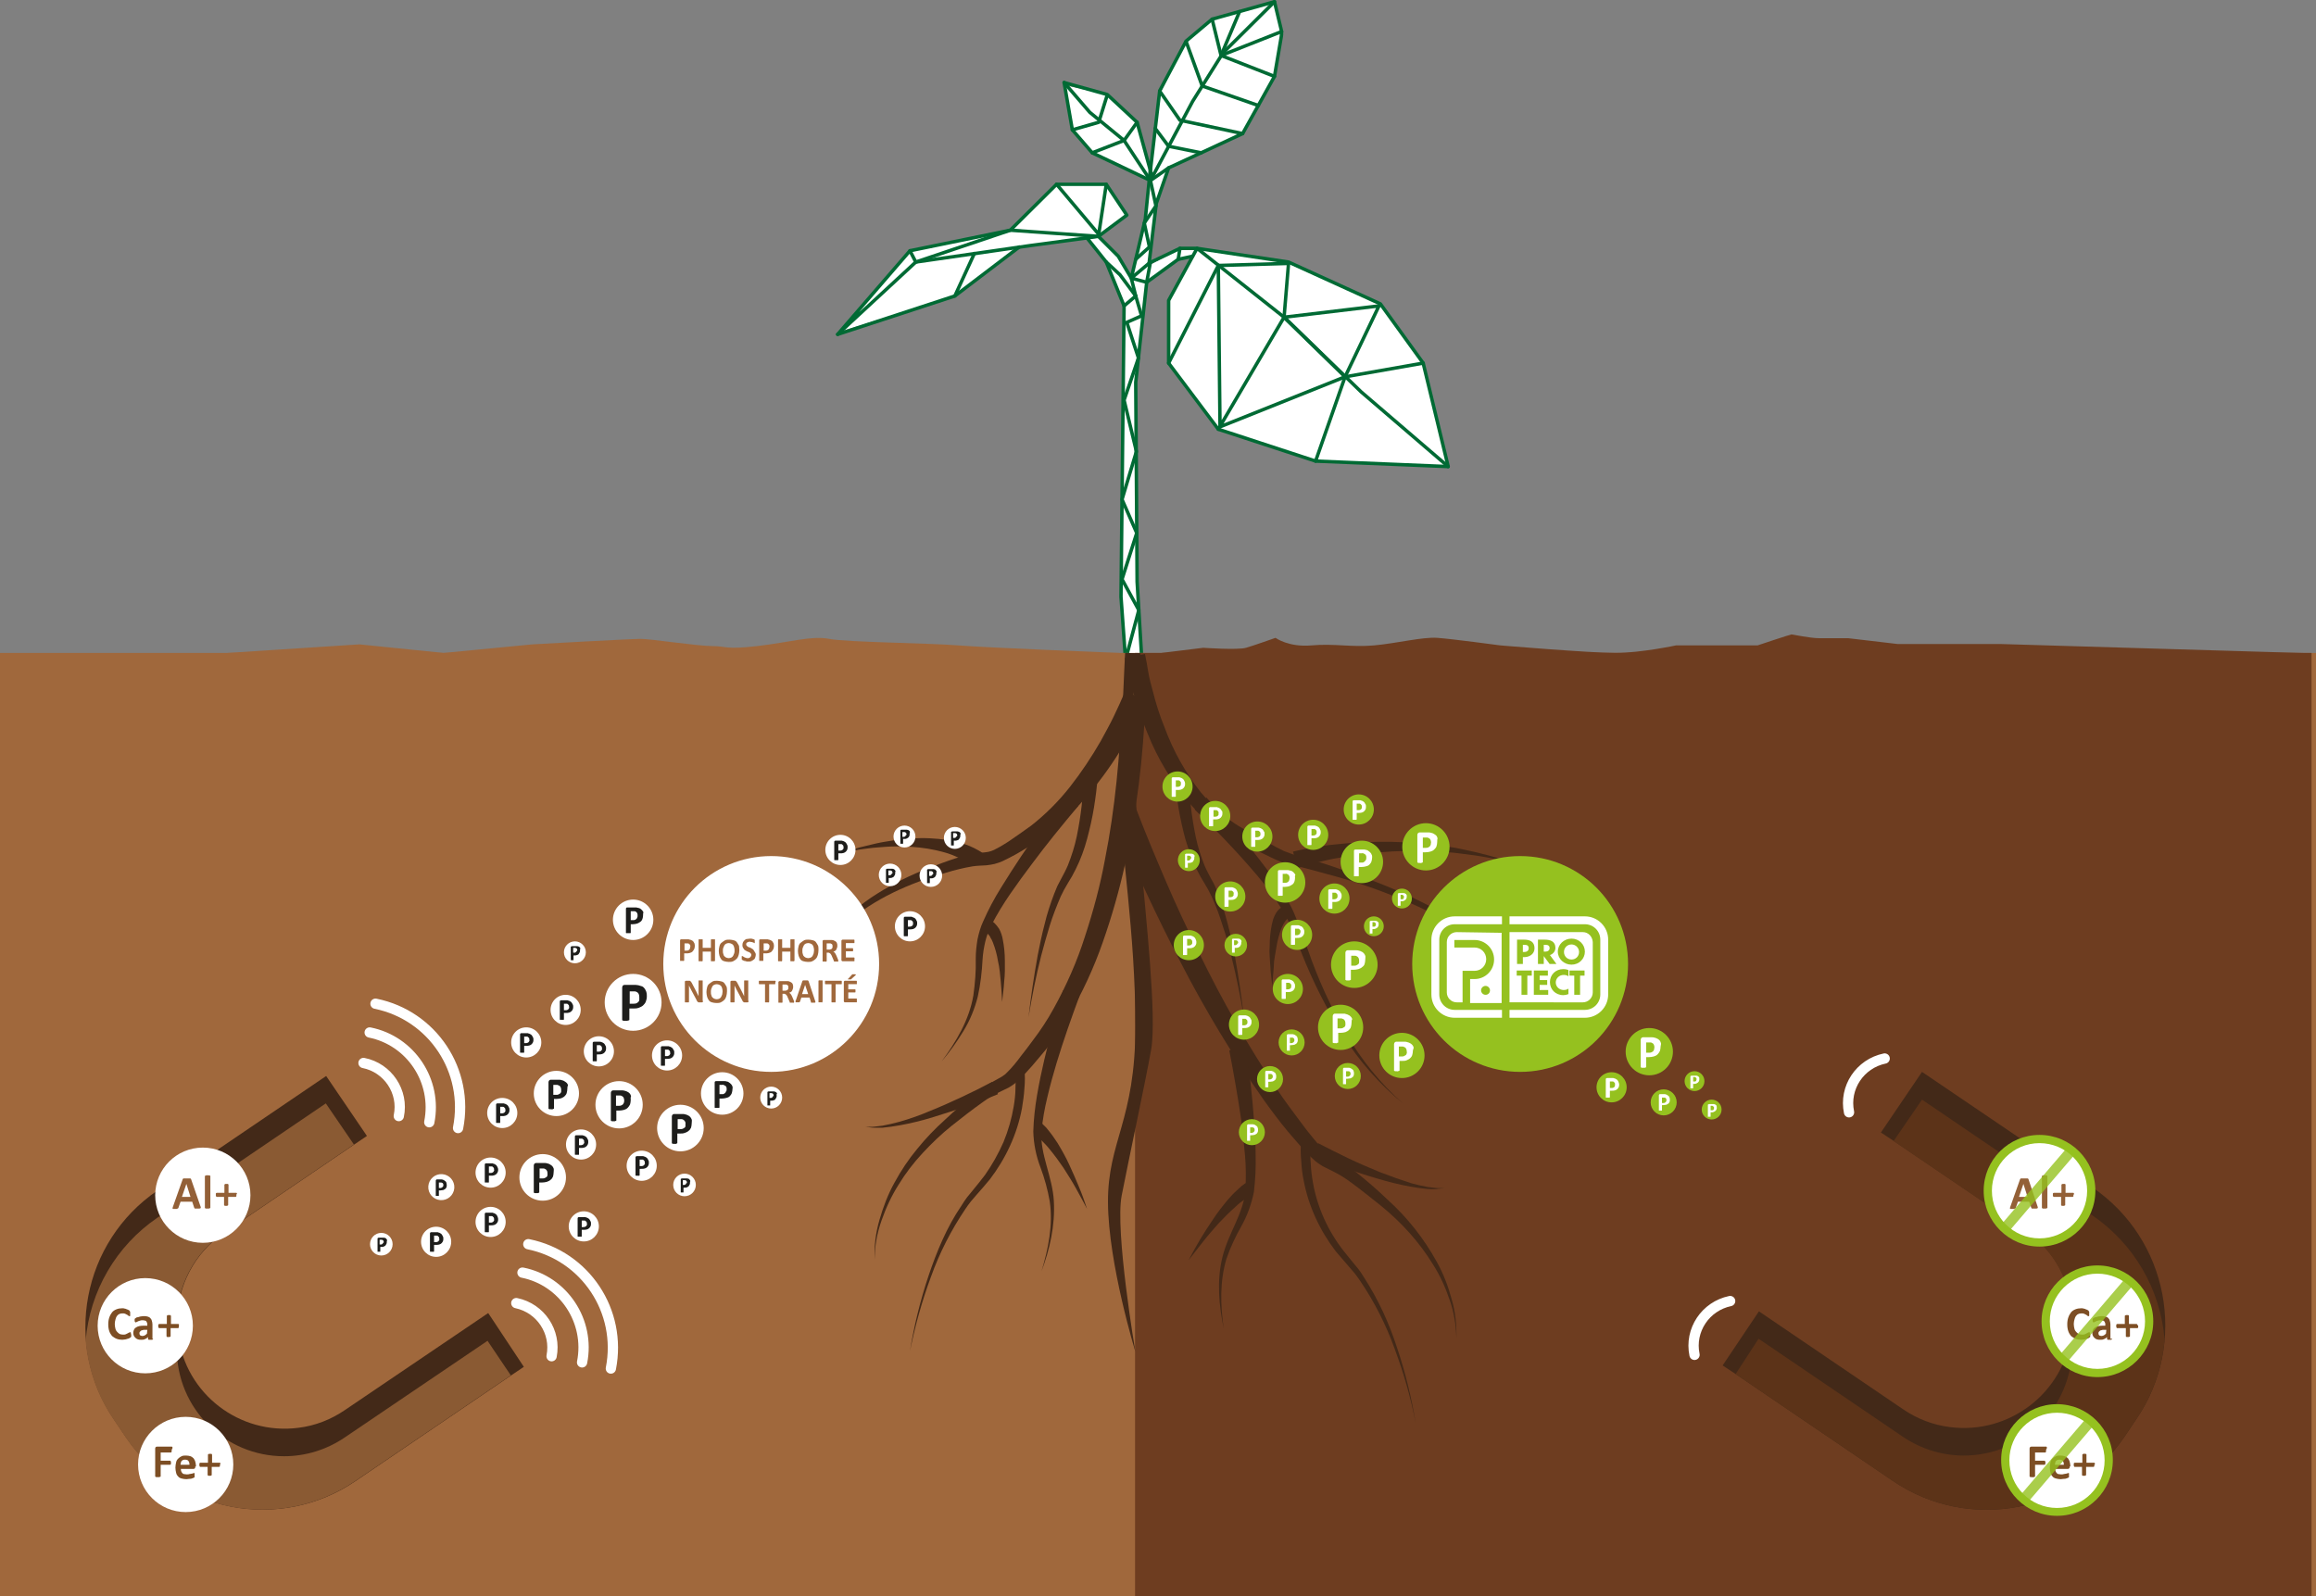 <?xml version="1.0" encoding="utf-8"?>
<!-- Generator: Adobe Illustrator 24.0.0, SVG Export Plug-In . SVG Version: 6.00 Build 0)  -->
<svg version="1.1" id="Calque_1" xmlns="http://www.w3.org/2000/svg" xmlns:xlink="http://www.w3.org/1999/xlink" x="0px" y="0px"
	 viewBox="0 0 676 465.9" style="enable-background:new 0 0 676 465.9;" xml:space="preserve">
<rect x="0" y="0" width="676" height="465.9" fill="#808080" stroke="none"/>
<style type="text/css">
	.st0{fill:#FFFFFF;}
	.st1{fill:none;stroke:#006A34;stroke-linecap:round;stroke-linejoin:round;}
	.st2{fill:#A0683C;}
	.st3{fill:#6E3D20;}
	.st4{fill:#432918;}
	.st5{fill:#8A5A33;}
	.st6{fill:none;stroke:#FFFFFF;stroke-width:3;stroke-linecap:round;stroke-linejoin:round;}
	.st7{fill:#5C3318;}
	.st8{enable-background:new    ;}
	.st9{fill:#936037;}
	.st10{fill:#7D4E24;}
	.st11{fill:#1D1D1B;}
	.st12{fill:#95C11F;}
	.st13{fill:none;}
	.st14{opacity:0.8;fill:none;stroke:#95C11F;stroke-width:3;stroke-miterlimit:10;enable-background:new    ;}
</style>
<title>schema principe actif</title>
<polygon class="st0" points="245.2,96.8 265.6,73.2 294.9,67.2 308.4,53.8 322.9,53.8 328.9,62.8 320.6,69 326.4,74.8 330.2,81.2 
	334.3,63.9 335.8,52.7 318.8,44.6 313,37.9 310.8,24.9 323.2,27.6 331.9,35.7 335.8,49.7 338.3,28 346.2,12.1 353.8,5.6 371.8,0.7 
	374.1,9.2 372,22.3 362.7,39 341.1,49 337.5,59.4 335.4,77.5 344.4,72.5 349.4,72.5 375.1,76.5 402.9,88.7 415.4,106 422.7,136.2 
	384,134.6 355.6,125.3 341.1,106 341.3,87.3 348.1,74.8 343.9,75.7 334.7,82.4 332.3,104.5 331.5,110.9 331.9,169.8 332.6,180.9 
	333.3,191.6 328.5,191.6 327.2,174.2 327.8,113.5 328,93.4 328.4,89 323.3,77.5 317.3,69.5 297,72.5 278.7,86.4 "/>
<polygon class="st1" points="349.4,72.5 376.1,76.5 402.9,88.7 415.4,106 422.7,136.2 384,134.6 355.6,125.3 341.1,106 341.1,87.7 
	"/>
<path class="st1" d="M422.7,136.2l-25.4-21.8l-22.5-21.8l-25.4-20.1h-5l-9,4.3l2.1-17.4l3.6-10.4l21.6-10l9.3-16.7l2-11.7
	c0.1-0.7,0.1-1.5-0.1-2.2L372,0.5l-18.2,5.1l-7.6,6.4l-7.7,14.5l-2.7,23.1"/>
<polyline class="st1" points="415.4,106 392.6,110 384,134.6 "/>
<polyline class="st1" points="355.6,125.3 374.8,92.6 392.6,110 356.1,124.6 355.6,77.5 "/>
<polyline class="st1" points="392.6,110 402.5,89.3 374.8,92.6 376.1,76.9 355.6,77.5 341.1,106 "/>
<polygon class="st1" points="320.6,69 328.9,62.8 322.9,53.8 308.4,53.8 294.9,67.2 265.6,73.2 244.5,97.6 267.3,76.5 300.6,71.7 
	"/>
<polyline class="st1" points="322.9,53.8 320.7,68.4 308.4,53.8 "/>
<polyline class="st1" points="265.6,73.2 267.3,76.5 294.9,67.2 320.6,69 326.4,74.8 330.2,81.2 334.3,63.9 335.8,49 "/>
<polyline class="st1" points="297.5,72.1 278.7,86.4 244.5,97.6 "/>
<line class="st1" x1="284.4" y1="74" x2="278.7" y2="86.4"/>
<polyline class="st1" points="317.3,69.5 322.9,76.5 328.1,89.3 327.2,174.2 330.3,217.2 334.8,217.8 331.9,169.8 331.5,111.6 
	334.7,82.4 343.9,75.7 348.1,74.8 "/>
<polyline class="st1" points="331.5,86.4 326.9,80.2 322.9,76.5 "/>
<polyline class="st1" points="330.2,81.2 334.7,82.4 335.8,76.5 330.2,81.2 331.5,86.4 328.1,89.3 "/>
<line class="st1" x1="343.9" y1="75.7" x2="344.4" y2="72.5"/>
<polyline class="st1" points="331.5,86.4 333.2,92.2 328.9,94.1 332.3,104.5 328.1,116.8 331.7,131.8 327.5,145.8 331.8,155.6 
	327.5,169.1 332.4,178.1 328.9,191.2 333.9,202.2 330.3,217.2 "/>
<polyline class="st1" points="341.1,49 335.8,52.7 337.4,60.1 334,65.1 335.5,72.1 331.5,75.7 "/>
<polyline class="st1" points="372,22.3 356.4,16.2 353.8,5.6 "/>
<polyline class="st1" points="346.2,12.1 350.9,25.1 367.3,30.8 "/>
<polyline class="st1" points="362.7,39 344.4,35.1 338.5,26.6 "/>
<polyline class="st1" points="350.6,44.6 341.1,42.7 337.2,37.5 "/>
<polyline class="st1" points="374.1,9.2 356.4,16.2 361.8,3.4 "/>
<polyline class="st1" points="336.3,51.7 331.9,35.7 323.2,27.6 310.6,24.1 313,37.9 318.8,44.6 335.8,52.7 348.1,29.6 357,15.4 
	372,0.5 "/>
<polyline class="st1" points="335.8,52.7 328.1,41 318.1,32.8 310.6,24.1 "/>
<polyline class="st1" points="331.9,35.7 328.1,41 318.8,44.6 "/>
<polyline class="st1" points="323.1,28 320.7,35.7 313,37.9 "/>
<rect y="190.6" class="st2" width="676" height="275.3"/>
<rect x="331.3" y="190.6" class="st3" width="343.4" height="275.3"/>
<path class="st4" d="M328.4,190.6c0,0-1.5,28.6-1.4,43.1s4.4,38.3,4.4,65.9s-8.1,33.5-8,51.4s8,43.6,8,43.6s-6-35.3-4-45.6
	s6.9-33,8.6-42.6s-1.6-39.2-3-55.3c-1.2-14.7-4.8-46.7,0-60.4L328.4,190.6z"/>
<path class="st4" d="M334.9,204.6c-1.2,2.7-2.5,5.2-3.9,7.7s-2.8,4.9-4.3,7.3c-3,4.8-6.4,9.4-10.2,13.7c-3.8,4.4-8,8.3-12.8,11.6
	c-2.4,1.6-4.7,3.1-7.2,4.5c-1.3,0.7-2.6,1.4-3.9,2c-0.7,0.3-1.5,0.6-2.3,0.8s-1.6,0.3-2.4,0.4c-1.5,0.1-2.7,0.1-4,0.3
	s-2.6,0.5-3.9,0.8c-2.6,0.6-5.2,1.5-7.9,2.3c-5.2,1.7-10.3,3.8-15.1,6.5c-4.8,2.7-9.2,6-13.1,9.9c-1.9,2-3.7,4.1-5.2,6.4
	c-1.6,2.3-2.9,4.7-3.8,7.4c0.8-2.7,2-5.2,3.4-7.6s3.1-4.7,4.9-6.8c3.7-4.2,8-7.9,12.8-10.9s9.8-5.5,15.1-7.5c2.6-1,5.2-2,8-2.9
	c1.4-0.4,2.8-0.8,4.2-1.1c1.4-0.3,3-0.5,4.3-0.6c1.2-0.1,2.3-0.5,3.3-1.1c1.2-0.6,2.3-1.3,3.4-2c2.2-1.5,4.5-3.1,6.7-4.7
	c4.2-3.3,8-7.1,11.3-11.3s6.3-8.7,9-13.4c1.3-2.4,2.6-4.7,3.8-7.2s2.3-4.9,3.3-7.3L334.9,204.6z"/>
<path class="st4" d="M314.7,235.3c-4.6,5.5-9.2,11.1-13.5,16.9c-2.2,2.9-4.3,5.8-6.3,8.7s-3.9,6-5.5,9.1c-0.8,1.5-1.4,3.2-1.8,4.8
	c-0.4,1.7-0.7,3.5-0.8,5.2c-0.2,3.7-0.6,7.3-1.4,10.9c-0.9,3.6-2.3,7-4.2,10.1c-1.9,3.1-4,6.1-6.4,8.9c4.3-5.8,8.1-12.2,9.3-19.3
	c0.5-3.6,0.8-7.1,0.7-10.7c0-1.9,0.2-3.7,0.5-5.6c0.4-1.9,0.9-3.7,1.7-5.4c1.5-3.4,3.2-6.6,5.2-9.8c1.9-3.1,3.9-6.2,5.9-9.2
	c4.1-6.1,8.3-12,12.7-17.9L314.7,235.3z"/>
<path class="st4" d="M287.4,268.4c0.2,0,0.4,0,0.7,0c0.1,0,0.3,0,0.4,0.1c0.3,0.1,0.5,0.1,0.7,0.3c0.2,0.1,0.4,0.2,0.6,0.3
	c0.2,0.1,0.3,0.2,0.5,0.4c0.5,0.5,0.9,1,1.3,1.6l0.4,0.8c0.1,0.3,0.2,0.5,0.3,0.8c0.2,0.5,0.3,1.1,0.4,1.6c0.4,2,0.6,4.1,0.6,6.2
	c0,1,0,2,0,3s-0.1,2-0.2,3c-0.1,2-0.4,4-0.6,6c-0.1-2-0.2-4-0.4-6c-0.1-1-0.2-2-0.3-3s-0.3-2-0.5-2.9c-0.3-1.9-0.8-3.7-1.5-5.5
	c-0.2-0.4-0.3-0.8-0.6-1.2c-0.1-0.2-0.2-0.4-0.3-0.6l-0.4-0.5c-0.2-0.2-0.4-0.4-0.7-0.6h-0.1h-0.1l0,0h0.1c0.1,0,0,0,0.3,0
	L287.4,268.4z"/>
<path class="st4" d="M283.5,252.8c-0.2-0.2-0.4-0.4-0.6-0.6c-0.3-0.2-0.6-0.4-0.9-0.6l-1-0.6l-1-0.5c-1.4-0.7-2.9-1.3-4.4-1.7
	c-3.2-0.9-6.4-1.4-9.7-1.6c-1.7-0.2-3.3-0.1-5-0.1s-3.4,0.2-5,0.3s-3.4,0.4-5,0.6l-5,0.9l4.9-1.5c1.6-0.4,3.3-0.8,5-1.2
	c1.7-0.4,3.4-0.6,5.1-0.9s3.4-0.5,5.1-0.5c3.5-0.3,7-0.1,10.5,0.4c1.8,0.3,3.6,0.7,5.3,1.3l1.3,0.5l1.3,0.6c0.4,0.2,0.9,0.5,1.3,0.7
	c0.5,0.3,1,0.6,1.4,1L283.5,252.8z"/>
<path class="st4" d="M334.3,205.2c-0.1,4.1-0.4,8-0.7,11.9s-0.7,7.9-1.2,11.8c-1,7.8-2.3,15.6-4,23.3s-3.9,15.4-6.5,22.8
	c-2.6,7.5-6,14.8-10,21.7c-2,3.5-4.3,6.8-6.8,9.9c-1.3,1.5-2.5,3-3.8,4.5s-2.7,3-4.2,4.4c-0.8,0.8-1.7,1.4-2.7,2
	c-1,0.5-1.9,0.9-2.7,1.3c-1.7,0.8-3.3,1.8-4.8,2.9c-3.1,2.2-6.2,4.6-9.2,7s-5.8,5.1-8.4,7.9s-5,5.9-7,9.2c-2.1,3.3-3.7,6.8-5,10.5
	c-1.3,3.7-2,7.5-2,11.4c-0.2-3.9,0.3-7.8,1.4-11.6c1.1-3.8,2.5-7.5,4.4-10.9c1.9-3.5,4.1-6.8,6.6-9.8c2.5-3.1,5.2-5.9,8.2-8.6
	c2.9-2.7,5.8-5.3,9-7.7c1.6-1.3,3.3-2.4,5-3.4c0.9-0.5,1.8-1,2.5-1.4c0.3-0.2,0.7-0.5,1-0.7c0.3-0.3,0.6-0.6,0.9-0.9
	c1.3-1.3,2.5-2.8,3.6-4.3c1.2-1.5,2.4-3.1,3.5-4.6c2.3-3,4.4-6.2,6.2-9.5c3.7-6.7,6.8-13.7,9.1-21c2.4-7.3,4.4-14.7,5.8-22.3
	c1.5-7.5,2.6-15.2,3.4-22.9c0.4-3.8,0.7-7.7,1-11.5c0.2-3.8,0.4-7.7,0.4-11.5L334.3,205.2z"/>
<path class="st4" d="M315.1,290.7c-2.4,6.5-4.7,13-6.7,19.6c-1,3.3-1.9,6.6-2.7,10c-0.8,3.3-1.4,6.6-1.7,10
	c-0.5,6.6,3.2,13.1,3.6,20.3s-1.2,14.1-3.6,20.5c2-6.6,3.4-13.6,2.4-20.4c-0.6-3.4-1.5-6.7-2.7-9.9c-1.3-3.4-2-6.9-2.1-10.5
	c0.1-3.6,0.5-7.1,1.1-10.6s1.3-6.9,2.1-10.3c1.6-6.8,3.5-13.6,5.5-20.3L315.1,290.7z"/>
<path class="st4" d="M303.8,327.7c0.1,0.1,0.2,0.2,0.3,0.2c0.1,0.1,0.2,0.1,0.2,0.2s0.3,0.3,0.4,0.4s0.5,0.5,0.7,0.7
	c0.4,0.5,0.8,1,1.2,1.5c0.8,1,1.4,2,2.1,3c1.2,2,2.4,4.1,3.4,6.3c1,2.1,1.9,4.3,2.8,6.4s1.7,4.4,2.4,6.5c-1.1-2.1-2.2-4.1-3.3-6.1
	s-2.4-4-3.6-5.9c-1.3-1.9-2.6-3.7-4.1-5.5c-0.7-0.9-1.5-1.7-2.3-2.5c-0.4-0.4-0.8-0.7-1.2-1.1c-0.2-0.2-0.4-0.3-0.6-0.5
	c-0.1-0.1-0.2-0.1-0.3-0.2l-0.1-0.1c0,0-0.1,0,0,0L303.8,327.7z"/>
<path class="st4" d="M291.3,319.4c-3.1,1.3-6.3,2.5-9.4,3.6s-6.3,2.1-9.5,3.1s-6.5,1.8-9.8,2.4l-2.5,0.4l-2.5,0.3
	c-0.8,0-1.7,0-2.5,0s-1.7-0.2-2.5-0.3c0.8,0,1.7,0.1,2.5,0s1.7-0.2,2.5-0.3l2.4-0.5l2.4-0.6c3.2-0.9,6.3-2,9.3-3.3
	c3-1.2,6.1-2.6,9.1-4s6-2.9,8.8-4.4L291.3,319.4z"/>
<path class="st4" d="M299,311.9c0.2,2,0.2,3.9,0,5.9c-0.1,1.9-0.4,3.8-0.7,5.7c-0.7,3.8-1.9,7.5-3.5,11s-3.6,6.8-5.9,9.8
	c-1.2,1.5-2.5,2.9-3.7,4.3l-1.8,2.1c-0.6,0.7-1.1,1.5-1.6,2.2c-4.2,6.2-7.6,12.9-10.1,19.9c-2.6,7-4.6,14.3-6.1,21.6
	c1.2-7.4,3-14.7,5.4-21.9c2.4-7.1,5.3-14.2,9.6-20.5c0.5-0.8,1-1.6,1.6-2.4l1.8-2.2c1.2-1.5,2.4-2.9,3.5-4.4c2.1-3,3.9-6.2,5.4-9.6
	c1.4-3.4,2.4-6.9,3-10.5c0.3-1.8,0.5-3.6,0.5-5.4c0.1-1.8,0-3.6-0.2-5.4L299,311.9z"/>
<path class="st4" d="M320.4,226.5c-0.2,3.2-0.6,6.2-1.1,9.3s-1.2,6.1-2,9.1s-1.9,6-3.3,8.8c-0.4,0.7-0.7,1.4-1.1,2.1l-1.2,2
	l-1.1,1.9l-1,2c-1.2,2.8-2.3,5.6-3.2,8.5c-0.9,2.9-1.7,5.8-2.5,8.8c-1.5,5.9-2.7,11.9-3.7,18c0.7-6.1,1.6-12.1,2.7-18.2
	c0.6-3,1.2-6,2-9c0.7-3,1.7-6,2.8-8.9l0.9-2.2c0.4-0.7,0.7-1.4,1.1-2.1c0.7-1.3,1.4-2.6,2-4c1.1-2.8,2-5.6,2.6-8.5
	c1.2-5.9,1.9-11.8,2-17.8L320.4,226.5z"/>
<path class="st4" d="M334.2,190.9c0.4,1.9,0.7,3.7,1,5.5s0.8,3.6,1.3,5.4c0.9,3.6,2,7.1,3.4,10.5c2.5,6.8,6.1,13.3,10.6,19
	c2.3,2.8,4.9,5.3,7.7,7.5c1.4,1.1,2.9,2.1,4.5,3l4.9,2.8c1.6,0.9,3.3,1.8,4.9,2.7c0.8,0.4,1.6,0.8,2.4,1.2c0.8,0.3,1.6,0.6,2.5,0.9
	c3.6,1,7.3,2.1,10.9,3.3c7.1,2.5,14.4,4.9,21.3,8.1c3.5,1.5,6.9,3.3,10.2,5s6.6,3.8,9.8,5.8c6.4,4.1,12.4,8.7,18,13.7
	c5.7,5,10.8,10.6,15.3,16.7c-4.7-5.9-9.9-11.4-15.7-16.2c-5.7-4.9-11.9-9.3-18.3-13.2c-3.2-1.9-6.5-3.8-9.9-5.5s-6.8-3.3-10.2-4.7
	c-6.9-2.9-14.1-5.3-21.3-7.2c-3.6-1-7.2-2-10.9-2.8c-1-0.2-2-0.5-2.9-0.9c-1-0.4-1.9-0.8-2.7-1.2c-1.7-0.8-3.4-1.7-5.1-2.5l-5.1-2.5
	c-1.8-0.9-3.5-1.9-5.1-3.1c-3.2-2.3-6.2-5-8.7-8c-5-6-9.1-12.7-12-20c-1.5-3.6-2.8-7.2-3.9-10.9c-0.6-1.9-1.1-3.7-1.5-5.6
	s-0.9-3.8-1.3-5.6L334.2,190.9z"/>
<path class="st4" d="M352.1,232.8c6.2,6.6,12,13.4,17.4,20.6c2.8,3.6,5.2,7.4,7.4,11.4c0.5,1,1,2.1,1.4,3.2s0.8,2.1,1.2,3.1l2.3,6.3
	c2.9,8.4,6.6,16.5,11,24.2c4.5,7.7,10.1,14.7,16.8,20.6c-6.9-5.7-12.9-12.4-17.6-20s-8.8-15.6-12.1-24l-2.5-6.2c-0.4-1-0.9-2-1.3-3
	s-0.9-1.9-1.5-2.9c-2.3-3.7-4.9-7.3-7.7-10.6c-5.7-6.7-11.8-13.1-18.2-19.2L352.1,232.8z"/>
<path class="st4" d="M375.9,268c0.1,0,0.2,0,0.3,0h0.1l0,0c0,0,0,0-0.1,0s-0.1,0-0.1,0c-0.3,0.2-0.5,0.4-0.7,0.6l-0.4,0.5
	c-0.1,0.2-0.2,0.4-0.3,0.5c-0.2,0.4-0.4,0.8-0.6,1.2c-0.7,1.8-1.2,3.6-1.5,5.5c-0.2,1-0.3,1.9-0.5,2.9s-0.3,2-0.3,3
	c-0.2,2-0.3,4-0.4,6c-0.2-2-0.5-4-0.6-6c-0.1-1-0.1-2-0.2-3s-0.1-2,0-3c0-2.1,0.2-4.2,0.6-6.2c0.1-0.5,0.3-1.1,0.4-1.6
	c0.1-0.3,0.2-0.5,0.3-0.8l0.4-0.8c0.3-0.6,0.8-1.2,1.3-1.6c0.2-0.1,0.3-0.3,0.5-0.4s0.4-0.2,0.6-0.3c0.2-0.1,0.5-0.2,0.7-0.2
	c0.1,0,0.3-0.1,0.4-0.1c0.2,0,0.4,0,0.7,0L375.9,268z"/>
<path class="st4" d="M377.4,248.6c2.9-0.7,5.5-1.2,8.3-1.6c1.4-0.2,2.8-0.4,4.1-0.5s2.8-0.3,4.1-0.4c5.5-0.4,11-0.5,16.6-0.2
	c2.8,0.1,5.5,0.4,8.2,0.7c2.7,0.4,5.5,0.7,8.1,1.3c5.4,1.1,10.7,2.5,15.8,4.4c-5.2-1.5-10.6-2.5-16-3.1c-2.7-0.4-5.4-0.5-8.1-0.7
	c-2.7,0-5.4-0.2-8.1-0.1c-5.4,0.1-10.8,0.6-16.1,1.4c-1.3,0.2-2.6,0.5-4,0.7s-2.6,0.5-3.9,0.8c-2.6,0.6-5.2,1.3-7.6,2.1L377.4,248.6
	z"/>
<path class="st4" d="M331.7,236.3c2.7,7.1,5.7,14.2,8.7,21.2s6.3,14,9.7,20.9c6.7,13.8,14.3,27.1,22.8,39.8c2.1,3.2,4.4,6.2,6.7,9.3
	c1.1,1.5,2.3,3.1,3.5,4.5c1.1,1.4,2.3,2.8,3.6,4.1c0.6,0.6,1.3,1,2,1.4c0.8,0.4,1.7,0.9,2.5,1.4c1.7,1,3.3,2.2,4.9,3.5
	c3.1,2.5,6,5,8.8,7.7c5.8,5.2,10.7,11.4,14.5,18.3c1.9,3.4,3.3,7.1,4.3,10.8c1.1,3.7,1.5,7.6,1.4,11.5c-0.1-3.8-0.7-7.7-2-11.3
	c-1.2-3.6-2.8-7.1-4.9-10.4c-4-6.5-9.2-12.2-15.1-17c-3-2.4-6-4.8-9-7c-1.5-1.1-3.1-2.1-4.7-2.9c-0.8-0.4-1.6-0.8-2.6-1.3
	c-0.5-0.2-1-0.5-1.4-0.8c-0.5-0.3-0.9-0.6-1.4-1c-1.5-1.3-3-2.8-4.3-4.3s-2.6-3-3.8-4.4c-2.5-3-4.8-6.1-7.1-9.3
	c-8.9-12.7-17-26.1-24.1-39.9c-3.6-6.9-7-13.8-10.3-20.9c-3.3-7-6.4-14.1-9.4-21.4L331.7,236.3z"/>
<path class="st4" d="M363.7,305.9c1,7,1.8,13.9,2.3,20.9c0.3,3.5,0.5,7,0.5,10.5c0.1,3.6-0.1,7.1-0.5,10.6
	c-0.7,3.5-1.9,6.9-3.7,10.1c-1.7,3-3.2,6.2-4.3,9.4c-2,6.6-1.8,13.7-0.8,20.5c-1.4-6.8-2.1-13.9-0.4-20.9s6.2-12.8,6.7-19.5
	c0.2-3.4,0.2-6.8-0.1-10.2c-0.3-3.4-0.7-6.9-1.1-10.3c-1-6.8-2.2-13.7-3.5-20.4L363.7,305.9z"/>
<path class="st4" d="M365.6,348.8C365.7,348.8,365.6,348.8,365.6,348.8h-0.1c-0.1,0-0.2,0.1-0.3,0.1c-0.2,0.1-0.4,0.2-0.7,0.4
	c-0.5,0.3-0.9,0.6-1.3,0.9c-0.9,0.6-1.8,1.3-2.6,2.1c-1.7,1.5-3.3,3.1-4.9,4.8c-1.5,1.7-3.1,3.5-4.5,5.3s-2.9,3.7-4.3,5.5
	c1.1-2,2.2-4.1,3.4-6.1s2.5-4,3.8-5.9c1.3-2,2.8-3.9,4.3-5.7c0.8-0.9,1.6-1.8,2.5-2.6c0.5-0.4,0.9-0.9,1.4-1.3
	c0.3-0.2,0.5-0.4,0.8-0.6c0.1-0.1,0.3-0.2,0.5-0.3l0.3-0.1c0.1-0.1,0.2-0.1,0.4-0.2L365.6,348.8z"/>
<path class="st4" d="M384.7,333.7c2.9,1.5,5.9,3,8.8,4.4s6,2.7,9.1,4c3.1,1.2,6.2,2.3,9.3,3.3l2.4,0.6l2.4,0.5
	c0.8,0.1,1.6,0.2,2.5,0.3s1.6,0,2.5,0c-0.8,0.1-1.6,0.2-2.5,0.3s-1.7,0-2.5,0l-2.5-0.3l-2.5-0.4c-3.3-0.6-6.5-1.4-9.8-2.4
	c-3.2-0.9-6.4-2-9.5-3.1s-6.3-2.3-9.4-3.6L384.7,333.7z"/>
<path class="st4" d="M382.7,333.1c-0.2,1.8-0.3,3.6-0.2,5.3c0.1,1.8,0.2,3.6,0.5,5.4c0.5,3.6,1.5,7.2,2.9,10.6s3.2,6.6,5.4,9.6
	c1.1,1.5,2.3,2.9,3.5,4.4l1.8,2.2c0.6,0.8,1.1,1.6,1.6,2.4c4.1,6.4,7.3,13.3,9.6,20.5c2.4,7.1,4.2,14.5,5.4,21.9
	c-1.4-7.4-3.5-14.6-6.1-21.6c-2.5-7-5.9-13.7-10.1-19.9c-0.5-0.8-1.1-1.5-1.6-2.2l-1.8-2.1c-1.2-1.4-2.5-2.9-3.7-4.3
	c-2.3-3-4.3-6.3-5.9-9.8s-2.8-7.2-3.5-11c-0.4-1.9-0.6-3.8-0.7-5.7c-0.2-2-0.2-3.9,0-5.9L382.7,333.1z"/>
<path class="st4" d="M347,226.4c0.1,6,0.8,12,2,17.8c0.6,2.9,1.5,5.8,2.6,8.5c0.6,1.4,1.3,2.7,2,4c0.4,0.7,0.8,1.4,1.1,2.1l0.9,2.2
	c1.1,2.9,2,5.8,2.8,8.9c0.8,3,1.4,6,2,9c1.1,6,2,12.1,2.7,18.2c-1-6-2.2-12-3.7-18c-0.7-3-1.5-5.9-2.5-8.8c-0.9-2.9-1.9-5.7-3.2-8.5
	l-1-2l-1.1-1.9l-1.2-2c-0.4-0.7-0.7-1.4-1.1-2.1c-1.3-2.8-2.4-5.8-3.3-8.8c-0.8-3-1.5-6.1-2-9.1c-0.5-3.1-0.9-6.1-1.1-9.3L347,226.4
	z"/>
<path class="st4" d="M152.9,399l-3.7,2.5l-45.5,30.9c-22,14.9-52,9.2-66.9-12.8l0,0l-3.5-5.2c-15-22-9.3-51.9,12.7-66.9l0,0
	l49.2-33.4l11.9,17.5l-3.7,2.5l-38,25.8c-8.6,5.8-13.7,15.6-13.7,25.9c0,1.3,0.1,2.7,0.3,4c2.2,17.1,17.9,29.2,35.1,27
	c4.9-0.6,9.5-2.4,13.6-5.2l41.8-28.3L152.9,399z"/>
<path class="st5" d="M149.1,401.5l-45.5,30.9c-22,14.9-52,9.2-66.9-12.8l0,0l-3.5-5.2c-4.7-6.8-7.5-14.8-8.2-23
	c1.2-14.5,8.9-27.7,20.9-35.9l49.2-33.4l8.2,12l-38,25.8c-8.6,5.8-13.7,15.6-13.7,25.9c0,1.3,0.1,2.7,0.3,4c-0.2,1.3-0.3,2.7-0.3,4
	c0,17.3,14,31.3,31.3,31.3c6.3,0,12.4-1.9,17.6-5.4l41.8-28.3L149.1,401.5z"/>
<path class="st6" d="M106.1,310.3c7.1,1.4,11.8,8.4,10.3,15.5l0,0"/>
<path class="st6" d="M107.9,301.4c12,2.4,19.8,14.2,17.4,26.2l0,0"/>
<path class="st6" d="M109.6,293c16.7,3.4,27.4,19.6,24.1,36.3"/>
<path class="st6" d="M150.7,380.4c7.1,1.5,11.7,8.4,10.3,15.5"/>
<path class="st6" d="M152.5,371.5c12,2.4,19.8,14.2,17.4,26.2"/>
<path class="st6" d="M154.2,363.2c16.7,3.4,27.4,19.6,24.1,36.3l0,0"/>
<path class="st4" d="M502.8,398.6l3.8,2.5l45.9,31.2c22.2,15.1,52.5,9.4,67.6-12.9l0,0l3.5-5.2c15.1-22.2,9.3-52.5-12.9-67.6l0,0
	L561,312.9l-12,17.7l3.8,2.5l38.3,26c8.7,5.9,13.9,15.7,13.8,26.2c0,1.4-0.1,2.7-0.3,4c-2.2,17.3-18.1,29.5-35.4,27.3
	c-4.9-0.6-9.6-2.4-13.7-5.2l-42.1-28.6L502.8,398.6z"/>
<path class="st7" d="M506.6,401.1l45.9,31.2c22.2,15.1,52.5,9.4,67.6-12.9l0,0l3.5-5.2c4.7-6.9,7.5-14.9,8.2-23.2
	c-1.2-14.7-9-28-21.2-36.3L561,321l-8.3,12.1l38.3,26c8.7,5.9,13.9,15.7,13.8,26.2c0,1.4-0.1,2.7-0.3,4c0.2,1.3,0.3,2.7,0.3,4
	c0,17.5-14.2,31.6-31.6,31.6c-6.3,0-12.5-1.9-17.8-5.5l-42.1-28.6L506.6,401.1z"/>
<path class="st6" d="M550.1,309c-7.2,1.5-11.9,8.5-10.4,15.7"/>
<path class="st6" d="M505,379.8c-7.2,1.5-11.9,8.5-10.4,15.7"/>
<path class="st2" d="M66.4,190.6l38.5-2.5l24.6,2.5l25.9-2.5c0,0,28.7-1.6,31.6-1.6s16.7,2.1,20.9,2.1s3.6,1.1,13.1,0
	s15.9-3.1,21-2.1s29,1.2,37.7,1.9s47,2.2,47,2.2s-169.2,24-171.3,23.6S66.4,190.6,66.4,190.6z"/>
<path class="st3" d="M339,190.6l12.2-1.5c0,0,10.1,0.7,12.5,0s8.6-2.9,8.6-2.9s3.8,2.8,10.5,2.2s11.7,0.6,18.3,0s14.1-2.5,18.4-2.2
	s18.4,2.2,18.4,2.2s26.2,2.2,33.6,2.2s17.7-2.2,17.7-2.2H513c0,0,9.6-3.2,9.9-3.2s5.6,1.1,7.9,1.1s8.6,0,8.6,0l14.5,1.7H584
	l90.8,2.7l-178,17.7L339,190.6z"/>
<circle class="st0" cx="59.2" cy="348.9" r="13.9"/>
<g class="st8">
	<path class="st9" d="M58.5,352.1c0.1,0.2,0.1,0.3,0.1,0.4s0,0.2-0.1,0.2s-0.1,0.1-0.3,0.1c-0.1,0-0.3,0-0.5,0s-0.4,0-0.5,0
		s-0.2,0-0.3,0s-0.1,0-0.1-0.1l-0.1-0.1l-0.6-1.8h-3.4l-0.6,1.7c0,0.1,0,0.1-0.1,0.2l-0.1,0.1c-0.1,0-0.2,0-0.3,0.1
		c-0.1,0-0.3,0-0.5,0s-0.4,0-0.5,0s-0.2,0-0.2-0.1s-0.1-0.1,0-0.2c0-0.1,0-0.2,0.1-0.4l2.8-7.9c0-0.1,0.1-0.1,0.1-0.2
		c0,0,0.1-0.1,0.2-0.1c0.1,0,0.2,0,0.3,0s0.3,0,0.6,0s0.5,0,0.6,0c0.2,0,0.3,0,0.4,0c0.1,0,0.2,0.1,0.2,0.1s0.1,0.1,0.1,0.2
		L58.5,352.1z M54.4,345.6L54.4,345.6l-1.3,3.8h2.5L54.4,345.6z"/>
	<path class="st9" d="M61.4,352.5v0.1l-0.1,0.1c-0.1,0-0.2,0-0.3,0.1c-0.1,0-0.3,0-0.4,0c-0.2,0-0.3,0-0.4,0c-0.1,0-0.2,0-0.3-0.1
		c-0.1,0-0.1-0.1-0.1-0.1v-0.1v-9.1v-0.1l0.1-0.1c0.1,0,0.2,0,0.3-0.1s0.3,0,0.4,0c0.2,0,0.3,0,0.4,0s0.2,0,0.3,0.1
		c0.1,0,0.1,0.1,0.1,0.1v0.1V352.5z"/>
	<path class="st9" d="M69,348.8c0,0.1,0,0.2,0,0.3c0,0.1,0,0.2-0.1,0.2c0,0.1-0.1,0.1-0.1,0.1h-0.1h-2.1v2.3v0.1l-0.1,0.1
		c0,0-0.1,0-0.2,0.1c-0.1,0-0.2,0-0.3,0c-0.1,0-0.3,0-0.3,0c-0.1,0-0.2,0-0.2-0.1s-0.1-0.1-0.1-0.1v-0.1v-2.3h-2.1h-0.1l-0.1-0.1
		c0-0.1,0-0.1-0.1-0.2c0-0.1,0-0.2,0-0.3c0-0.1,0-0.2,0-0.3s0-0.2,0.1-0.2s0.1-0.1,0.1-0.1h0.1h2.2v-2.3v-0.1l0.1-0.1
		c0,0,0.1,0,0.2-0.1c0.1,0,0.2,0,0.3,0c0.1,0,0.3,0,0.3,0c0.1,0,0.2,0,0.2,0.1s0.1,0.1,0.1,0.1v0.1v2.3h2.2H69l0.1,0.1
		c0,0,0,0.1,0.1,0.2C69,348.6,69,348.7,69,348.8z"/>
</g>
<circle class="st0" cx="54.2" cy="427.5" r="13.9"/>
<g class="st8">
	<path class="st10" d="M50.1,423.4c0,0.1,0,0.3,0,0.3c0,0.1,0,0.2-0.1,0.2c0,0.1-0.1,0.1-0.1,0.1h-0.1h-2.9v2.4h2.7h0.1l0.1,0.1
		c0,0,0,0.1,0.1,0.2c0,0.1,0,0.2,0,0.3s0,0.3,0,0.3c0,0.1,0,0.2-0.1,0.2s-0.1,0.1-0.1,0.1h-0.1h-2.7v3.3v0.1l-0.1,0.1
		c0,0-0.2,0-0.3,0.1c-0.1,0-0.3,0-0.4,0c-0.2,0-0.3,0-0.4,0s-0.2,0-0.3-0.1s-0.1-0.1-0.1-0.1v-0.1v-8.1c0-0.2,0.1-0.3,0.2-0.4
		s0.2-0.1,0.4-0.1h4.2h0.1l0.1,0.1c0,0.1,0,0.1,0.1,0.2C50.1,423.2,50.1,423.3,50.1,423.4z"/>
</g>
<g class="st8">
	<path class="st10" d="M57,428.1c0,0.2,0,0.4-0.1,0.5s-0.2,0.2-0.4,0.2h-3.7c0,0.3,0,0.5,0.1,0.7s0.2,0.4,0.3,0.5s0.3,0.3,0.5,0.3
		s0.5,0.1,0.8,0.1s0.6,0,0.8-0.1c0.2,0,0.4-0.1,0.6-0.1s0.3-0.1,0.4-0.1s0.2-0.1,0.3-0.1h0.1c0,0,0.1,0,0.1,0.1s0,0.1,0,0.2
		s0,0.2,0,0.3c0,0.1,0,0.2,0,0.3c0,0.1,0,0.1,0,0.2s0,0.1,0,0.1s0,0.1-0.1,0.1c0,0-0.1,0.1-0.2,0.1c-0.1,0.1-0.3,0.1-0.5,0.2
		s-0.4,0.1-0.7,0.1s-0.6,0.1-0.9,0.1c-0.5,0-1-0.1-1.4-0.2s-0.8-0.3-1-0.6c-0.3-0.3-0.5-0.6-0.6-1.1s-0.2-0.9-0.2-1.5
		c0-0.5,0.1-1,0.2-1.5s0.3-0.8,0.6-1.1c0.3-0.3,0.6-0.5,1-0.7s0.8-0.2,1.3-0.2s1,0.1,1.3,0.2s0.7,0.4,0.9,0.6c0.2,0.3,0.4,0.6,0.5,1
		s0.2,0.8,0.2,1.2v0.2H57z M55.3,427.6c0-0.5-0.1-0.9-0.3-1.1c-0.2-0.3-0.5-0.4-1-0.4c-0.2,0-0.4,0-0.6,0.1
		c-0.2,0.1-0.3,0.2-0.4,0.3c-0.1,0.1-0.2,0.3-0.2,0.5c-0.1,0.2-0.1,0.4-0.1,0.6H55.3z"/>
	<path class="st10" d="M64.2,427.6c0,0.1,0,0.2,0,0.3c0,0.1,0,0.2-0.1,0.2c0,0.1-0.1,0.1-0.1,0.1h-0.1h-2.1v2.3v0.1l-0.1,0.1
		c0,0-0.1,0-0.2,0.1c-0.1,0-0.2,0-0.3,0s-0.3,0-0.3,0c-0.1,0-0.2,0-0.2-0.1s-0.1-0.1-0.1-0.1v-0.1v-2.3h-2.1h-0.1l-0.1-0.1
		c0-0.1,0-0.1-0.1-0.2c0-0.1,0-0.2,0-0.3c0-0.1,0-0.2,0-0.3s0-0.2,0.1-0.2s0.1-0.1,0.1-0.1h0.1h2.2v-2.3v-0.1l0.1-0.1
		c0,0,0.1,0,0.2-0.1c0.1,0,0.2,0,0.3,0s0.3,0,0.3,0c0.1,0,0.2,0,0.2,0.1s0.1,0.1,0.1,0.1v0.1v2.3h2.2h0.1l0.1,0.1c0,0,0,0.1,0.1,0.2
		C64.2,427.4,64.2,427.5,64.2,427.6z"/>
</g>
<circle class="st0" cx="42.4" cy="387" r="13.9"/>
<g class="st8">
	<path class="st10" d="M38.3,389.7c0,0.1,0,0.2,0,0.3c0,0.1,0,0.1,0,0.2s0,0.1-0.1,0.1l-0.1,0.1c-0.1,0.1-0.1,0.1-0.3,0.2
		c-0.1,0.1-0.3,0.2-0.5,0.2c-0.2,0.1-0.4,0.1-0.7,0.2c-0.3,0-0.6,0.1-0.9,0.1c-0.6,0-1.2-0.1-1.7-0.3s-0.9-0.5-1.3-0.8
		c-0.3-0.4-0.6-0.8-0.8-1.4s-0.3-1.2-0.3-2s0.1-1.4,0.3-2c0.2-0.6,0.5-1.1,0.8-1.5s0.8-0.7,1.3-0.9c0.5-0.2,1.1-0.3,1.7-0.3
		c0.2,0,0.5,0,0.7,0.1c0.2,0,0.4,0.1,0.6,0.2c0.2,0.1,0.4,0.1,0.5,0.2c0.2,0.1,0.3,0.2,0.3,0.2c0.1,0.1,0.1,0.1,0.1,0.2
		c0,0,0,0.1,0.1,0.2c0,0.1,0,0.1,0,0.2s0,0.2,0,0.3c0,0.1,0,0.3,0,0.4s0,0.2,0,0.2c0,0.1-0.1,0.1-0.1,0.1h-0.1c-0.1,0-0.2,0-0.3-0.1
		s-0.2-0.2-0.4-0.3c-0.2-0.1-0.4-0.2-0.6-0.3c-0.2-0.1-0.5-0.1-0.8-0.1c-0.4,0-0.7,0.1-0.9,0.2c-0.3,0.1-0.5,0.4-0.7,0.6
		c-0.2,0.3-0.3,0.6-0.4,1s-0.2,0.8-0.2,1.3s0.1,1,0.2,1.4c0.1,0.4,0.3,0.7,0.5,0.9s0.4,0.4,0.7,0.6c0.3,0.1,0.6,0.2,1,0.2
		c0.3,0,0.6,0,0.8-0.1s0.4-0.2,0.6-0.3c0.2-0.1,0.3-0.2,0.4-0.2c0.1-0.1,0.2-0.1,0.3-0.1h0.1l0.1,0.1c0,0.1,0,0.1,0,0.2
		S38.3,389.5,38.3,389.7z"/>
	<path class="st10" d="M44.7,390.8c0,0.1,0,0.1-0.1,0.2c0,0-0.1,0.1-0.2,0.1c-0.1,0-0.2,0-0.4,0s-0.4,0-0.5,0s-0.2,0-0.2-0.1
		c0,0-0.1-0.1-0.1-0.2v-0.5c-0.3,0.3-0.5,0.5-0.9,0.6c-0.3,0.2-0.7,0.2-1.1,0.2c-0.3,0-0.6,0-0.9-0.1c-0.3-0.1-0.5-0.2-0.7-0.4
		s-0.4-0.4-0.5-0.6s-0.2-0.5-0.2-0.9s0.1-0.7,0.2-0.9c0.1-0.3,0.3-0.5,0.6-0.7s0.6-0.3,1-0.4s0.9-0.1,1.4-0.1H43v-0.4
		c0-0.2,0-0.4-0.1-0.5s-0.1-0.3-0.2-0.4c-0.1-0.1-0.2-0.2-0.4-0.2c-0.1,0-0.3-0.1-0.6-0.1s-0.5,0-0.8,0.1c-0.2,0.1-0.4,0.1-0.6,0.2
		c-0.2,0.1-0.3,0.2-0.4,0.2c-0.1,0.1-0.2,0.1-0.3,0.1s-0.1,0-0.1,0l-0.1-0.1c0-0.1,0-0.1-0.1-0.2c0-0.1,0-0.2,0-0.3
		c0-0.1,0-0.3,0-0.3c0-0.1,0.1-0.2,0.1-0.2s0.2-0.1,0.3-0.2s0.3-0.2,0.6-0.2c0.2-0.1,0.5-0.1,0.7-0.2c0.3,0,0.5-0.1,0.8-0.1
		c0.5,0,0.9,0,1.2,0.1s0.6,0.2,0.8,0.4s0.4,0.4,0.5,0.8c0.1,0.3,0.2,0.7,0.2,1.1v4.2H44.7z M43,388.2h-0.7c-0.3,0-0.5,0-0.7,0.1
		c-0.2,0-0.4,0.1-0.5,0.2s-0.2,0.2-0.3,0.3s-0.1,0.3-0.1,0.4c0,0.3,0.1,0.5,0.2,0.6c0.2,0.1,0.4,0.2,0.7,0.2c0.2,0,0.5-0.1,0.7-0.2
		s0.4-0.3,0.6-0.5L43,388.2L43,388.2z"/>
	<path class="st10" d="M52.2,387.1c0,0.1,0,0.2,0,0.3c0,0.1,0,0.2-0.1,0.2c0,0.1-0.1,0.1-0.1,0.1h-0.1h-2.1v2.3v0.1l-0.1,0.1
		c0,0-0.1,0-0.2,0.1c-0.1,0-0.2,0-0.3,0s-0.3,0-0.3,0c-0.1,0-0.2,0-0.2-0.1s-0.1-0.1-0.1-0.1V390v-2.3h-2.1h-0.1l-0.1-0.1
		c0-0.1,0-0.1-0.1-0.2c0-0.1,0-0.2,0-0.3c0-0.1,0-0.2,0-0.3s0-0.2,0.1-0.2s0.1-0.1,0.1-0.1h0.1h2.2v-2.3v-0.1l0.1-0.1
		c0,0,0.1,0,0.2-0.1c0.1,0,0.2,0,0.3,0s0.3,0,0.3,0c0.1,0,0.2,0,0.2,0.1s0.1,0.1,0.1,0.1v0.1v2.3H52h0.1l0.1,0.1c0,0,0,0.1,0.1,0.2
		C52.2,386.8,52.2,386.9,52.2,387.1z"/>
</g>
<circle class="st0" cx="153.6" cy="304.3" r="4.4"/>
<g class="st8">
	<path class="st11" d="M155.7,303.4c0,0.3,0,0.6-0.1,0.8c-0.1,0.2-0.2,0.4-0.4,0.6s-0.4,0.3-0.7,0.4s-0.6,0.1-1,0.1H153v1.8v0.1
		c0,0,0,0-0.1,0.1s-0.1,0-0.2,0s-0.2,0-0.3,0s-0.2,0-0.3,0s-0.1,0-0.2,0c0,0-0.1,0-0.1-0.1c0,0,0,0,0-0.1V302c0-0.1,0-0.2,0.1-0.3
		c0.1-0.1,0.2-0.1,0.3-0.1h1.3c0.1,0,0.3,0,0.4,0c0.1,0,0.3,0,0.4,0.1c0.2,0,0.3,0.1,0.5,0.2s0.3,0.2,0.4,0.3
		c0.1,0.1,0.2,0.3,0.3,0.5C155.7,303,155.7,303.2,155.7,303.4z M154.5,303.5c0-0.2,0-0.4-0.1-0.5s-0.2-0.2-0.3-0.3
		c-0.1-0.1-0.2-0.1-0.3-0.1s-0.2,0-0.3,0H153v1.9h0.5c0.2,0,0.3,0,0.5-0.1c0.1,0,0.2-0.1,0.3-0.2s0.1-0.2,0.2-0.3
		S154.5,303.6,154.5,303.5z"/>
</g>
<circle class="st0" cx="245.3" cy="248.1" r="4.4"/>
<g class="st8">
	<path class="st11" d="M247.4,247.2c0,0.3,0,0.6-0.1,0.8s-0.2,0.4-0.4,0.6c-0.2,0.2-0.4,0.3-0.7,0.4c-0.3,0.1-0.6,0.1-1,0.1h-0.5
		v1.8v0.1c0,0,0,0-0.1,0.1c0,0-0.1,0-0.2,0c-0.1,0-0.2,0-0.3,0s-0.2,0-0.3,0s-0.1,0-0.2,0c0,0-0.1,0-0.1-0.1c0,0,0,0,0-0.1v-5.1
		c0-0.1,0-0.2,0.1-0.3s0.2-0.1,0.3-0.1h1.3c0.1,0,0.3,0,0.4,0c0.1,0,0.3,0,0.4,0.1c0.2,0,0.3,0.1,0.5,0.2s0.3,0.2,0.4,0.3
		c0.1,0.1,0.2,0.3,0.3,0.5C247.4,246.8,247.4,247,247.4,247.2z M246.2,247.3c0-0.2,0-0.4-0.1-0.5s-0.2-0.2-0.3-0.3s-0.2-0.1-0.3-0.1
		s-0.2,0-0.3,0h-0.5v1.9h0.5c0.2,0,0.3,0,0.5-0.1s0.2-0.1,0.3-0.2c0.1-0.1,0.1-0.2,0.2-0.3S246.2,247.4,246.2,247.3z"/>
</g>
<circle class="st0" cx="143.2" cy="356.7" r="4.4"/>
<g class="st8">
	<path class="st11" d="M145.4,355.8c0,0.3,0,0.6-0.1,0.8c-0.1,0.2-0.2,0.4-0.4,0.6s-0.4,0.3-0.7,0.4s-0.6,0.1-1,0.1h-0.5v1.8v0.1
		c0,0,0,0-0.1,0.1s-0.1,0-0.2,0s-0.2,0-0.3,0s-0.2,0-0.3,0s-0.1,0-0.2,0c0,0-0.1,0-0.1-0.1c0,0,0,0,0-0.1v-5.1c0-0.1,0-0.2,0.1-0.3
		c0.1-0.1,0.2-0.1,0.3-0.1h1.3c0.1,0,0.3,0,0.4,0c0.1,0,0.3,0,0.4,0.1c0.2,0,0.3,0.1,0.5,0.2s0.3,0.2,0.4,0.3
		c0.1,0.1,0.2,0.3,0.3,0.5C145.3,355.4,145.4,355.6,145.4,355.8z M144.2,355.9c0-0.2,0-0.4-0.1-0.5s-0.2-0.2-0.3-0.3
		c-0.1-0.1-0.2-0.1-0.3-0.1s-0.2,0-0.3,0h-0.5v1.9h0.5c0.2,0,0.3,0,0.5-0.1c0.1,0,0.2-0.1,0.3-0.2s0.1-0.2,0.2-0.3
		S144.2,356,144.2,355.9z"/>
</g>
<circle class="st0" cx="170.4" cy="358" r="4.4"/>
<g class="st8">
	<path class="st11" d="M172.5,357.1c0,0.3,0,0.6-0.1,0.8c-0.1,0.2-0.2,0.4-0.4,0.6s-0.4,0.3-0.7,0.4s-0.6,0.1-1,0.1h-0.5v1.8v0.1
		c0,0,0,0-0.1,0.1s-0.1,0-0.2,0s-0.2,0-0.3,0s-0.2,0-0.3,0s-0.1,0-0.2,0c0,0-0.1,0-0.1-0.1c0,0,0,0,0-0.1v-5.1c0-0.1,0-0.2,0.1-0.3
		c0.1-0.1,0.2-0.1,0.3-0.1h1.3c0.1,0,0.3,0,0.4,0c0.1,0,0.3,0,0.4,0.1c0.2,0,0.3,0.1,0.5,0.2s0.3,0.2,0.4,0.3
		c0.1,0.1,0.2,0.3,0.3,0.5C172.5,356.7,172.5,356.9,172.5,357.1z M171.3,357.2c0-0.2,0-0.4-0.1-0.5s-0.2-0.2-0.3-0.3
		c-0.1-0.1-0.2-0.1-0.3-0.1s-0.2,0-0.3,0h-0.5v1.9h0.5c0.2,0,0.3,0,0.5-0.1c0.1,0,0.2-0.1,0.3-0.2s0.1-0.2,0.2-0.3
		S171.3,357.3,171.3,357.2z"/>
</g>
<circle class="st0" cx="184.8" cy="268.5" r="5.9"/>
<g class="st8">
	<path class="st11" d="M187.7,267.2c0,0.4-0.1,0.8-0.2,1.1c-0.1,0.3-0.3,0.6-0.6,0.8c-0.3,0.2-0.6,0.4-0.9,0.5
		c-0.4,0.1-0.8,0.2-1.3,0.2h-0.6v2.4v0.1l-0.1,0.1c0,0-0.1,0-0.2,0c-0.1,0-0.2,0-0.4,0c-0.1,0-0.3,0-0.4,0c-0.1,0-0.2,0-0.2,0
		s-0.1,0-0.1-0.1v-0.1v-6.8c0-0.2,0-0.3,0.1-0.4s0.2-0.1,0.4-0.1h1.8c0.2,0,0.3,0,0.5,0s0.4,0,0.6,0.1c0.2,0,0.5,0.1,0.7,0.2
		s0.4,0.3,0.6,0.5c0.2,0.2,0.3,0.4,0.4,0.6C187.7,266.6,187.7,266.9,187.7,267.2z M186.1,267.3c0-0.3,0-0.5-0.1-0.7
		s-0.2-0.3-0.3-0.4s-0.3-0.1-0.4-0.2c-0.1,0-0.3,0-0.5,0h-0.7v2.6h0.7c0.2,0,0.4,0,0.6-0.1c0.2-0.1,0.3-0.2,0.4-0.3
		c0.1-0.1,0.2-0.3,0.2-0.4C186.1,267.7,186.1,267.5,186.1,267.3z"/>
</g>
<circle class="st0" cx="174.8" cy="306.9" r="4.4"/>
<g class="st8">
	<path class="st11" d="M176.9,305.9c0,0.3,0,0.6-0.1,0.8c-0.1,0.2-0.2,0.4-0.4,0.6s-0.4,0.3-0.7,0.4s-0.6,0.1-1,0.1h-0.5v1.8v0.1
		c0,0,0,0-0.1,0.1s-0.1,0-0.2,0s-0.2,0-0.3,0s-0.2,0-0.3,0s-0.1,0-0.2,0c0,0-0.1,0-0.1-0.1c0,0,0,0,0-0.1v-5.1c0-0.1,0-0.2,0.1-0.3
		c0.1-0.1,0.2-0.1,0.3-0.1h1.3c0.1,0,0.3,0,0.4,0c0.1,0,0.3,0,0.4,0.1c0.2,0,0.3,0.1,0.5,0.2s0.3,0.2,0.4,0.3
		c0.1,0.1,0.2,0.3,0.3,0.5C176.9,305.5,176.9,305.7,176.9,305.9z M175.7,306c0-0.2,0-0.4-0.1-0.5s-0.2-0.2-0.3-0.3
		c-0.1-0.1-0.2-0.1-0.3-0.1s-0.2,0-0.3,0h-0.5v1.9h0.5c0.2,0,0.3,0,0.5-0.1c0.1,0,0.2-0.1,0.3-0.2s0.1-0.2,0.2-0.3
		S175.7,306.2,175.7,306z"/>
</g>
<circle class="st0" cx="259.8" cy="255.4" r="3.3"/>
<g class="st8">
	<path class="st11" d="M261.3,254.8c0,0.2,0,0.4-0.1,0.6s-0.2,0.3-0.3,0.5c-0.1,0.1-0.3,0.2-0.5,0.3s-0.4,0.1-0.7,0.1h-0.3v1.3
		c0,0,0,0,0,0.1c0,0,0,0-0.1,0s-0.1,0-0.1,0c-0.1,0-0.1,0-0.2,0s-0.1,0-0.2,0s-0.1,0-0.1,0h-0.1c0,0,0,0,0-0.1v-3.7
		c0-0.1,0-0.2,0.1-0.2s0.1-0.1,0.2-0.1h1c0.1,0,0.2,0,0.3,0s0.2,0,0.3,0s0.2,0.1,0.4,0.1c0.1,0.1,0.2,0.1,0.3,0.3
		c0.1,0.1,0.2,0.2,0.2,0.4C261.3,254.4,261.3,254.6,261.3,254.8z M260.5,254.8c0-0.1,0-0.3-0.1-0.4s-0.1-0.2-0.2-0.2
		s-0.2-0.1-0.2-0.1c-0.1,0-0.2,0-0.3,0h-0.4v1.4h0.4c0.1,0,0.2,0,0.3-0.1c0.1,0,0.2-0.1,0.2-0.2c0.1-0.1,0.1-0.1,0.1-0.2
		C260.5,255,260.5,254.9,260.5,254.8z"/>
</g>
<circle class="st0" cx="111.3" cy="363.2" r="3.3"/>
<g class="st8">
	<path class="st11" d="M112.9,362.5c0,0.2,0,0.4-0.1,0.6s-0.2,0.3-0.3,0.5c-0.1,0.1-0.3,0.2-0.5,0.3c-0.2,0.1-0.4,0.1-0.7,0.1H111
		v1.3c0,0,0,0,0,0.1c0,0,0,0-0.1,0s-0.1,0-0.1,0c-0.1,0-0.1,0-0.2,0s-0.1,0-0.2,0s-0.1,0-0.1,0h-0.1c0,0,0,0,0-0.1v-3.7
		c0-0.1,0-0.2,0.1-0.2s0.1-0.1,0.2-0.1h1c0.1,0,0.2,0,0.3,0s0.2,0,0.3,0s0.2,0.1,0.4,0.1c0.1,0.1,0.2,0.1,0.3,0.3
		c0.1,0.1,0.2,0.2,0.2,0.4C112.9,362.2,112.9,362.3,112.9,362.5z M112,362.6c0-0.1,0-0.3-0.1-0.4s-0.1-0.2-0.2-0.2s-0.2-0.1-0.2-0.1
		c-0.1,0-0.2,0-0.3,0h-0.4v1.4h0.4c0.1,0,0.2,0,0.3-0.1c0.1,0,0.2-0.1,0.2-0.2c0.1-0.1,0.1-0.1,0.1-0.2
		C112,362.8,112,362.7,112,362.6z"/>
</g>
<circle class="st0" cx="199.8" cy="345.9" r="3.3"/>
<g class="st8">
	<path class="st11" d="M201.4,345.2c0,0.2,0,0.4-0.1,0.6s-0.2,0.3-0.3,0.5c-0.1,0.1-0.3,0.2-0.5,0.3c-0.2,0.1-0.4,0.1-0.7,0.1h-0.3
		v1.3c0,0,0,0,0,0.1c0,0,0,0-0.1,0s-0.1,0-0.1,0c-0.1,0-0.1,0-0.2,0c-0.1,0-0.1,0-0.2,0c-0.1,0-0.1,0-0.1,0h-0.1c0,0,0,0,0-0.1v-3.7
		c0-0.1,0-0.2,0.1-0.2s0.1-0.1,0.2-0.1h1c0.1,0,0.2,0,0.3,0s0.2,0,0.3,0s0.2,0.1,0.4,0.1c0.1,0.1,0.2,0.1,0.3,0.3
		c0.1,0.1,0.2,0.2,0.2,0.4C201.4,344.9,201.4,345,201.4,345.2z M200.5,345.2c0-0.1,0-0.3-0.1-0.4s-0.1-0.2-0.2-0.2
		c-0.1,0-0.2-0.1-0.2-0.1c-0.1,0-0.2,0-0.3,0h-0.4v1.4h0.4c0.1,0,0.2,0,0.3-0.1c0.1,0,0.2-0.1,0.2-0.2c0.1-0.1,0.1-0.1,0.1-0.2
		C200.5,345.4,200.5,345.3,200.5,345.2z"/>
</g>
<circle class="st0" cx="271.7" cy="255.6" r="3.3"/>
<g class="st8">
	<path class="st11" d="M273.3,254.9c0,0.2,0,0.4-0.1,0.6s-0.2,0.3-0.3,0.5c-0.1,0.1-0.3,0.2-0.5,0.3c-0.2,0.1-0.4,0.1-0.7,0.1h-0.3
		v1.3c0,0,0,0,0,0.1c0,0,0,0-0.1,0s-0.1,0-0.1,0c-0.1,0-0.1,0-0.2,0s-0.1,0-0.2,0s-0.1,0-0.1,0h-0.1c0,0,0,0,0-0.1V254
		c0-0.1,0-0.2,0.1-0.2s0.1-0.1,0.2-0.1h1c0.1,0,0.2,0,0.3,0s0.2,0,0.3,0s0.2,0.1,0.4,0.1c0.1,0.1,0.2,0.1,0.3,0.3
		c0.1,0.1,0.2,0.2,0.2,0.4C273.3,254.6,273.3,254.7,273.3,254.9z M272.4,255c0-0.1,0-0.3-0.1-0.4s-0.1-0.2-0.2-0.2s-0.2-0.1-0.2-0.1
		c-0.1,0-0.2,0-0.3,0h-0.4v1.4h0.4c0.1,0,0.2,0,0.3-0.1c0.1,0,0.2-0.1,0.2-0.2c0.1-0.1,0.1-0.1,0.1-0.2
		C272.4,255.2,272.4,255.1,272.4,255z"/>
</g>
<circle class="st0" cx="204" cy="292.6" r="3.2"/>
<g class="st8">
	<path class="st0" d="M202.8,294.8v-4.6h1.5c0.6,0,0.9,0,1.1,0.1c0.3,0.1,0.5,0.2,0.7,0.5c0.2,0.2,0.3,0.5,0.3,0.9
		c0,0.3-0.1,0.5-0.2,0.7s-0.2,0.3-0.4,0.5c-0.2,0.1-0.3,0.2-0.5,0.2s-0.5,0.1-1,0.1h-0.6v1.8h-0.9V294.8z M203.7,290.9v1.3h0.5
		c0.4,0,0.6,0,0.7-0.1s0.2-0.1,0.3-0.2s0.1-0.2,0.1-0.4c0-0.2,0-0.3-0.1-0.4s-0.2-0.2-0.4-0.2c-0.1,0-0.3,0-0.7,0L203.7,290.9
		L203.7,290.9z"/>
</g>
<circle class="st0" cx="169.6" cy="334.1" r="4.4"/>
<g class="st8">
	<path class="st11" d="M171.7,333.2c0,0.3,0,0.6-0.1,0.8c-0.1,0.2-0.2,0.4-0.4,0.6s-0.4,0.3-0.7,0.4s-0.6,0.1-1,0.1H169v1.8v0.1
		c0,0,0,0-0.1,0.1s-0.1,0-0.2,0s-0.2,0-0.3,0s-0.2,0-0.3,0s-0.1,0-0.2,0c0,0-0.1,0-0.1-0.1c0,0,0,0,0-0.1v-5.1c0-0.1,0-0.2,0.1-0.3
		c0.1-0.1,0.2-0.1,0.3-0.1h1.3c0.1,0,0.3,0,0.4,0c0.1,0,0.3,0,0.4,0.1c0.2,0,0.3,0.1,0.5,0.2s0.3,0.2,0.4,0.3
		c0.1,0.1,0.2,0.3,0.3,0.5C171.7,332.8,171.7,333,171.7,333.2z M170.5,333.3c0-0.2,0-0.4-0.1-0.5s-0.2-0.2-0.3-0.3
		c-0.1-0.1-0.2-0.1-0.3-0.1s-0.2,0-0.3,0H169v1.9h0.5c0.2,0,0.3,0,0.5-0.1c0.1,0,0.2-0.1,0.3-0.2s0.1-0.2,0.2-0.3
		S170.5,333.4,170.5,333.3z"/>
</g>
<circle class="st0" cx="158.4" cy="343.7" r="6.8"/>
<g class="st8">
	<path class="st11" d="M161.6,342.2c0,0.5-0.1,0.9-0.2,1.3c-0.2,0.4-0.4,0.7-0.7,0.9c-0.3,0.3-0.6,0.4-1.1,0.6
		c-0.4,0.1-0.9,0.2-1.5,0.2h-0.7v2.8v0.1l-0.1,0.1c-0.1,0-0.2,0-0.3,0.1c-0.1,0-0.3,0-0.4,0c-0.2,0-0.3,0-0.4,0
		c-0.1,0-0.2,0-0.3-0.1c-0.1,0-0.1-0.1-0.1-0.1V348v-7.8c0-0.2,0.1-0.4,0.2-0.5s0.3-0.2,0.4-0.2h2c0.2,0,0.4,0,0.6,0s0.4,0,0.7,0.1
		s0.5,0.1,0.8,0.3s0.5,0.3,0.7,0.5s0.3,0.5,0.4,0.7S161.6,341.9,161.6,342.2z M159.8,342.4c0-0.3-0.1-0.6-0.2-0.7
		c-0.1-0.2-0.2-0.3-0.4-0.4s-0.3-0.2-0.5-0.2s-0.3,0-0.5,0h-0.7v2.9h0.8c0.3,0,0.5,0,0.7-0.1s0.3-0.2,0.5-0.3s0.2-0.3,0.3-0.5
		C159.8,342.8,159.8,342.6,159.8,342.4z"/>
</g>
<circle class="st0" cx="162.4" cy="319.2" r="6.6"/>
<g class="st8">
	<path class="st11" d="M165.6,317.8c0,0.5-0.1,0.9-0.2,1.3c-0.1,0.4-0.4,0.7-0.6,0.9c-0.3,0.3-0.6,0.4-1,0.6
		c-0.4,0.1-0.9,0.2-1.4,0.2h-0.7v2.7v0.1l-0.1,0.1c-0.1,0-0.2,0-0.3,0.1s-0.2,0-0.4,0s-0.3,0-0.4,0c-0.1,0-0.2,0-0.3-0.1
		c-0.1,0-0.1,0-0.1-0.1s0-0.1,0-0.1v-7.6c0-0.2,0.1-0.4,0.2-0.5c0.1-0.1,0.2-0.2,0.4-0.2h2c0.2,0,0.4,0,0.6,0c0.2,0,0.4,0,0.6,0.1
		c0.3,0.1,0.5,0.1,0.8,0.3s0.5,0.3,0.7,0.5s0.3,0.4,0.4,0.7C165.6,317.2,165.6,317.5,165.6,317.8z M163.8,318c0-0.3-0.1-0.5-0.2-0.7
		c-0.1-0.2-0.2-0.3-0.4-0.4s-0.3-0.1-0.5-0.2c-0.2,0-0.3,0-0.5,0h-0.7v2.9h0.8c0.3,0,0.5,0,0.7-0.1s0.3-0.2,0.5-0.3s0.2-0.3,0.3-0.5
		C163.8,318.4,163.8,318.2,163.8,318z"/>
</g>
<circle class="st0" cx="143.2" cy="342.3" r="4.4"/>
<g class="st8">
	<path class="st11" d="M145.4,341.3c0,0.3,0,0.6-0.1,0.8c-0.1,0.2-0.2,0.4-0.4,0.6s-0.4,0.3-0.7,0.4s-0.6,0.1-1,0.1h-0.5v1.8v0.1
		c0,0,0,0-0.1,0.1s-0.1,0-0.2,0s-0.2,0-0.3,0s-0.2,0-0.3,0s-0.1,0-0.2,0c0,0-0.1,0-0.1-0.1c0,0,0,0,0-0.1v-5c0-0.1,0-0.2,0.1-0.3
		c0.1-0.1,0.2-0.1,0.3-0.1h1.3c0.1,0,0.3,0,0.4,0c0.1,0,0.3,0,0.4,0.1c0.2,0,0.3,0.1,0.5,0.2s0.3,0.2,0.4,0.3
		c0.1,0.1,0.2,0.3,0.3,0.5C145.3,340.9,145.4,341.1,145.4,341.3z M144.2,341.4c0-0.2,0-0.4-0.1-0.5s-0.2-0.2-0.3-0.3
		c-0.1-0.1-0.2-0.1-0.3-0.1s-0.2,0-0.3,0h-0.5v1.9h0.5c0.2,0,0.3,0,0.5-0.1c0.1,0,0.2-0.1,0.3-0.2s0.1-0.2,0.2-0.3
		S144.2,341.5,144.2,341.4z"/>
</g>
<circle class="st0" cx="146.6" cy="324.9" r="4.4"/>
<g class="st8">
	<path class="st11" d="M148.7,323.9c0,0.3,0,0.6-0.1,0.8c-0.1,0.2-0.2,0.4-0.4,0.6s-0.4,0.3-0.7,0.4s-0.6,0.1-1,0.1H146v1.8v0.1
		c0,0,0,0-0.1,0.1s-0.1,0-0.2,0s-0.2,0-0.3,0s-0.2,0-0.3,0s-0.1,0-0.2,0c0,0-0.1,0-0.1-0.1c0,0,0,0,0-0.1v-5.1c0-0.1,0-0.2,0.1-0.3
		c0.1-0.1,0.2-0.1,0.3-0.1h1.3c0.1,0,0.3,0,0.4,0c0.1,0,0.3,0,0.4,0.1c0.2,0,0.3,0.1,0.5,0.2s0.3,0.2,0.4,0.3
		c0.1,0.1,0.2,0.3,0.3,0.5C148.7,323.5,148.7,323.7,148.7,323.9z M147.5,324c0-0.2,0-0.4-0.1-0.5s-0.2-0.2-0.3-0.3
		c-0.1-0.1-0.2-0.1-0.3-0.1s-0.2,0-0.3,0H146v1.9h0.5c0.2,0,0.3,0,0.5-0.1c0.1,0,0.2-0.1,0.3-0.2s0.1-0.2,0.2-0.3
		S147.5,324.2,147.5,324z"/>
</g>
<ellipse transform="matrix(7.088665e-02 -0.998 0.998 7.088665e-02 -226.219 450.419)" class="st0" cx="128.7" cy="346.6" rx="3.8" ry="3.8"/>
<g class="st8">
	<path class="st11" d="M130.4,345.9c0,0.3,0,0.5-0.1,0.7s-0.2,0.4-0.4,0.5s-0.4,0.3-0.6,0.3s-0.5,0.1-0.8,0.1h-0.4v1.5
		c0,0,0,0,0,0.1c0,0,0,0-0.1,0s-0.1,0-0.1,0c-0.1,0-0.1,0-0.2,0s-0.2,0-0.2,0c-0.1,0-0.1,0-0.2,0s-0.1,0-0.1,0s0,0,0-0.1v-4.3
		c0-0.1,0-0.2,0.1-0.3c0.1-0.1,0.1-0.1,0.2-0.1h1.1c0.1,0,0.2,0,0.3,0s0.2,0,0.4,0.1c0.1,0,0.3,0.1,0.4,0.2c0.1,0.1,0.3,0.2,0.4,0.3
		c0.1,0.1,0.2,0.3,0.2,0.4S130.4,345.7,130.4,345.9z M129.4,345.9c0-0.2,0-0.3-0.1-0.4s-0.1-0.2-0.2-0.2s-0.2-0.1-0.3-0.1
		s-0.2,0-0.3,0h-0.4v1.6h0.4c0.2,0,0.3,0,0.4-0.1s0.2-0.1,0.3-0.2s0.1-0.2,0.2-0.3C129.4,346.2,129.4,346.1,129.4,345.9z"/>
</g>
<circle class="st0" cx="165.1" cy="294.8" r="4.4"/>
<g class="st8">
	<path class="st11" d="M167.3,293.8c0,0.3,0,0.6-0.1,0.8c-0.1,0.2-0.2,0.4-0.4,0.6s-0.4,0.3-0.7,0.4s-0.6,0.1-1,0.1h-0.5v1.8v0.1
		c0,0,0,0-0.1,0.1s-0.1,0-0.2,0s-0.2,0-0.3,0s-0.2,0-0.3,0s-0.1,0-0.2,0c0,0-0.1,0-0.1-0.1c0,0,0,0,0-0.1v-5.1c0-0.1,0-0.2,0.1-0.3
		c0.1-0.1,0.2-0.1,0.3-0.1h1.3c0.1,0,0.3,0,0.4,0c0.1,0,0.3,0,0.4,0.1c0.2,0,0.3,0.1,0.5,0.2s0.3,0.2,0.4,0.3
		c0.1,0.1,0.2,0.3,0.3,0.5C167.3,293.4,167.3,293.6,167.3,293.8z M166.1,293.9c0-0.2,0-0.4-0.1-0.5s-0.2-0.2-0.3-0.3
		c-0.1-0.1-0.2-0.1-0.3-0.1s-0.2,0-0.3,0h-0.5v1.9h0.5c0.2,0,0.3,0,0.5-0.1c0.1,0,0.2-0.1,0.3-0.2s0.1-0.2,0.2-0.3
		S166.1,294.1,166.1,293.9z"/>
</g>
<circle class="st0" cx="127.3" cy="362.5" r="4.4"/>
<g class="st8">
	<path class="st11" d="M129.4,361.5c0,0.3,0,0.6-0.1,0.8c-0.1,0.2-0.2,0.4-0.4,0.6s-0.4,0.3-0.7,0.4s-0.6,0.1-1,0.1h-0.5v1.8v0.1
		c0,0,0,0-0.1,0.1s-0.1,0-0.2,0s-0.2,0-0.3,0c-0.1,0-0.2,0-0.3,0c-0.1,0-0.1,0-0.2,0c0,0-0.1,0-0.1-0.1c0,0,0,0,0-0.1v-5.1
		c0-0.1,0-0.2,0.1-0.3c0.1-0.1,0.2-0.1,0.3-0.1h1.3c0.1,0,0.3,0,0.4,0s0.3,0,0.4,0.1c0.2,0,0.3,0.1,0.5,0.2s0.3,0.2,0.4,0.3
		c0.1,0.1,0.2,0.3,0.3,0.5C129.4,361.1,129.4,361.3,129.4,361.5z M128.2,361.6c0-0.2,0-0.4-0.1-0.5c-0.1-0.1-0.2-0.2-0.3-0.3
		c-0.1-0.1-0.2-0.1-0.3-0.1s-0.2,0-0.3,0h-0.5v1.9h0.5c0.2,0,0.3,0,0.5-0.1c0.1,0,0.2-0.1,0.3-0.2s0.1-0.2,0.2-0.3
		S128.2,361.8,128.2,361.6z"/>
</g>
<circle class="st0" cx="210.8" cy="319.2" r="6.2"/>
<g class="st8">
	<path class="st11" d="M213.8,317.9c0,0.4-0.1,0.8-0.2,1.2c-0.1,0.3-0.3,0.6-0.6,0.9s-0.6,0.4-1,0.5s-0.8,0.2-1.4,0.2H210v2.5v0.1
		l-0.1,0.1c-0.1,0-0.1,0-0.2,0c-0.1,0-0.2,0-0.4,0s-0.3,0-0.4,0c-0.1,0-0.2,0-0.2,0s-0.1,0-0.1-0.1s0-0.1,0-0.1v-7.1
		c0-0.2,0-0.3,0.1-0.4s0.2-0.1,0.4-0.1h1.9c0.2,0,0.4,0,0.5,0c0.2,0,0.4,0,0.6,0.1c0.2,0,0.5,0.1,0.7,0.3c0.2,0.1,0.4,0.3,0.6,0.5
		c0.2,0.2,0.3,0.4,0.4,0.7S213.8,317.6,213.8,317.9z M212.1,318c0-0.3,0-0.5-0.1-0.7s-0.2-0.3-0.4-0.4s-0.3-0.1-0.4-0.2
		s-0.3,0-0.5,0H210v2.7h0.7c0.3,0,0.5,0,0.6-0.1c0.2-0.1,0.3-0.2,0.4-0.3c0.1-0.1,0.2-0.3,0.2-0.4
		C212.1,318.4,212.1,318.3,212.1,318z"/>
</g>
<circle class="st0" cx="264" cy="244.2" r="3.2"/>
<g class="st8">
	<path class="st11" d="M265.5,243.5c0,0.2,0,0.4-0.1,0.6c-0.1,0.2-0.2,0.3-0.3,0.4c-0.1,0.1-0.3,0.2-0.5,0.3s-0.4,0.1-0.7,0.1h-0.3
		v1.3c0,0,0,0,0,0.1c0,0,0,0-0.1,0h-0.1c-0.1,0-0.1,0-0.2,0s-0.1,0-0.2,0s-0.1,0-0.1,0h-0.1c0,0,0,0,0-0.1v-3.7c0-0.1,0-0.2,0.1-0.2
		c0.1-0.1,0.1-0.1,0.2-0.1h1c0.1,0,0.2,0,0.3,0c0.1,0,0.2,0,0.3,0c0.1,0,0.2,0.1,0.4,0.1c0.1,0.1,0.2,0.1,0.3,0.2
		c0.1,0.1,0.2,0.2,0.2,0.4C265.5,243.2,265.5,243.4,265.5,243.5z M264.6,243.6c0-0.1,0-0.3-0.1-0.4c-0.1-0.1-0.1-0.2-0.2-0.2
		s-0.2-0.1-0.2-0.1s-0.2,0-0.3,0h-0.4v1.4h0.4c0.1,0,0.2,0,0.3-0.1c0.1,0,0.2-0.1,0.2-0.2c0.1-0.1,0.1-0.1,0.1-0.2
		C264.6,243.8,264.6,243.7,264.6,243.6z"/>
</g>
<circle class="st0" cx="278.7" cy="244.6" r="3.2"/>
<g class="st8">
	<path class="st11" d="M280.3,243.9c0,0.2,0,0.4-0.1,0.6c-0.1,0.2-0.2,0.3-0.3,0.5s-0.3,0.2-0.5,0.3s-0.4,0.1-0.7,0.1h-0.3v1.3
		c0,0,0,0,0,0.1c0,0,0,0-0.1,0s-0.1,0-0.1,0c-0.1,0-0.1,0-0.2,0s-0.1,0-0.2,0s-0.1,0-0.1,0h-0.1c0,0,0,0,0-0.1V243
		c0-0.1,0-0.2,0.1-0.2s0.1-0.1,0.2-0.1h1c0.1,0,0.2,0,0.3,0c0.1,0,0.2,0,0.3,0s0.2,0.1,0.4,0.1c0.1,0.1,0.2,0.1,0.3,0.2
		s0.2,0.2,0.2,0.4C280.3,243.6,280.3,243.7,280.3,243.9z M279.4,243.9c0-0.1,0-0.3-0.1-0.4c-0.1-0.1-0.1-0.2-0.2-0.2
		s-0.2-0.1-0.2-0.1s-0.2,0-0.3,0h-0.4v1.4h0.4c0.1,0,0.2,0,0.3-0.1c0.1,0,0.2-0.1,0.2-0.2c0.1-0.1,0.1-0.1,0.1-0.2
		C279.4,244.1,279.4,244,279.4,243.9z"/>
</g>
<circle class="st0" cx="167.8" cy="278" r="3.2"/>
<g class="st8">
	<path class="st11" d="M169.3,277.4c0,0.2,0,0.4-0.1,0.6s-0.2,0.3-0.3,0.5s-0.3,0.2-0.5,0.3c-0.2,0.1-0.4,0.1-0.7,0.1h-0.3v1.3
		c0,0,0,0,0,0.1c0,0,0,0-0.1,0s-0.1,0-0.1,0c-0.1,0-0.1,0-0.2,0c-0.1,0-0.1,0-0.2,0c-0.1,0-0.1,0-0.1,0h-0.1c0,0,0,0,0-0.1v-3.7
		c0-0.1,0-0.2,0.1-0.2s0.1-0.1,0.2-0.1h1c0.1,0,0.2,0,0.3,0s0.2,0,0.3,0s0.2,0.1,0.4,0.1c0.1,0.1,0.2,0.1,0.3,0.2s0.2,0.2,0.2,0.4
		C169.3,277,169.3,277.2,169.3,277.4z M168.5,277.4c0-0.1,0-0.3-0.1-0.4s-0.1-0.2-0.2-0.2s-0.2-0.1-0.2-0.1s-0.2,0-0.3,0h-0.4v1.4
		h0.4c0.1,0,0.2,0,0.3-0.1c0.1,0,0.2-0.1,0.2-0.2c0.1-0.1,0.1-0.1,0.1-0.2C168.4,277.6,168.5,277.5,168.5,277.4z"/>
</g>
<circle class="st0" cx="225.1" cy="320.4" r="3.2"/>
<g class="st8">
	<path class="st11" d="M226.7,319.8c0,0.2,0,0.4-0.1,0.6s-0.2,0.3-0.3,0.5s-0.3,0.2-0.5,0.3c-0.2,0.1-0.4,0.1-0.7,0.1h-0.3v1.3
		c0,0,0,0,0,0.1c0,0,0,0-0.1,0s-0.1,0-0.1,0c-0.1,0-0.1,0-0.2,0c-0.1,0-0.1,0-0.2,0c-0.1,0-0.1,0-0.1,0H224c0,0,0,0,0-0.1v-3.7
		c0-0.1,0-0.2,0.1-0.2s0.1-0.1,0.2-0.1h1c0.1,0,0.2,0,0.3,0s0.2,0,0.3,0s0.2,0.1,0.4,0.1c0.1,0.1,0.2,0.1,0.3,0.2s0.2,0.2,0.2,0.4
		C226.6,319.4,226.7,319.6,226.7,319.8z M225.8,319.8c0-0.1,0-0.3-0.1-0.4s-0.1-0.2-0.2-0.2s-0.2-0.1-0.2-0.1s-0.2,0-0.3,0h-0.4v1.4
		h0.4c0.1,0,0.2,0,0.3-0.1c0.1,0,0.2-0.1,0.2-0.2c0.1-0.1,0.1-0.1,0.1-0.2C225.8,320,225.8,319.9,225.8,319.8z"/>
</g>
<circle class="st0" cx="184.8" cy="292.6" r="8.3"/>
<g class="st8">
	<path class="st11" d="M188.8,290.8c0,0.6-0.1,1.1-0.3,1.6s-0.5,0.8-0.8,1.1s-0.8,0.5-1.3,0.7s-1.1,0.2-1.8,0.2h-0.9v3.3
		c0,0.1,0,0.1-0.1,0.1c0,0-0.1,0.1-0.2,0.1c-0.1,0-0.2,0-0.3,0.1c-0.1,0-0.3,0-0.5,0s-0.4,0-0.5,0s-0.2,0-0.3-0.1
		c-0.1,0-0.1-0.1-0.2-0.1v-0.1v-9.4c0-0.3,0.1-0.4,0.2-0.6c0.1-0.1,0.3-0.2,0.5-0.2h2.5c0.2,0,0.5,0,0.7,0s0.5,0.1,0.8,0.1
		c0.3,0.1,0.6,0.2,1,0.3s0.6,0.4,0.8,0.6c0.2,0.3,0.4,0.6,0.5,0.9C188.8,290,188.8,290.4,188.8,290.8z M186.6,291
		c0-0.4-0.1-0.7-0.2-0.9s-0.3-0.4-0.5-0.5s-0.4-0.2-0.6-0.2s-0.4,0-0.6,0h-0.9v3.6h1c0.3,0,0.6,0,0.9-0.1c0.2-0.1,0.4-0.2,0.6-0.4
		s0.3-0.4,0.3-0.6S186.6,291.3,186.6,291z"/>
</g>
<circle class="st0" cx="265.6" cy="270.4" r="4.4"/>
<g class="st8">
	<path class="st11" d="M267.7,269.4c0,0.3,0,0.6-0.1,0.8c-0.1,0.2-0.2,0.4-0.4,0.6c-0.2,0.2-0.4,0.3-0.7,0.4c-0.3,0.1-0.6,0.1-1,0.1
		H265v1.8v0.1c0,0,0,0-0.1,0.1c0,0-0.1,0-0.2,0s-0.2,0-0.3,0c-0.1,0-0.2,0-0.3,0c-0.1,0-0.1,0-0.2,0c0,0-0.1,0-0.1-0.1s0,0,0-0.1
		V268c0-0.1,0-0.2,0.1-0.3c0.1-0.1,0.2-0.1,0.3-0.1h1.3c0.1,0,0.3,0,0.4,0s0.3,0,0.4,0.1s0.3,0.1,0.5,0.2s0.3,0.2,0.4,0.3
		c0.1,0.1,0.2,0.3,0.3,0.5C267.7,269,267.7,269.2,267.7,269.4z M266.5,269.5c0-0.2,0-0.4-0.1-0.5s-0.2-0.2-0.3-0.3
		c-0.1-0.1-0.2-0.1-0.3-0.1s-0.2,0-0.3,0H265v1.9h0.5c0.2,0,0.3,0,0.5-0.1s0.2-0.1,0.3-0.2c0.1-0.1,0.1-0.2,0.2-0.3
		C266.5,269.8,266.5,269.7,266.5,269.5z"/>
</g>
<circle class="st0" cx="224.5" cy="281.5" r="2.9"/>
<g class="st8">
	<path class="st0" d="M223.4,283.5v-4.2h1.4c0.5,0,0.9,0,1,0.1c0.2,0.1,0.4,0.2,0.6,0.4c0.2,0.2,0.2,0.5,0.2,0.8s0,0.5-0.1,0.7
		s-0.2,0.3-0.4,0.4s-0.3,0.2-0.4,0.2c-0.2,0-0.5,0.1-0.9,0.1h-0.6v1.6h-0.8V283.5z M224.2,280v1.2h0.5c0.3,0,0.6,0,0.7-0.1
		c0.1,0,0.2-0.1,0.3-0.2s0.1-0.2,0.1-0.3c0-0.2,0-0.3-0.1-0.4s-0.2-0.2-0.3-0.2s-0.3,0-0.6,0H224.2z"/>
</g>
<circle class="st0" cx="213.6" cy="298.9" r="2.9"/>
<g class="st8">
	<path class="st0" d="M212.4,300.9v-4.2h1.4c0.5,0,0.9,0,1,0.1c0.2,0.1,0.4,0.2,0.6,0.4c0.2,0.2,0.2,0.5,0.2,0.8s0,0.5-0.1,0.7
		s-0.2,0.3-0.4,0.4c-0.1,0.1-0.3,0.2-0.4,0.2c-0.2,0-0.5,0.1-0.9,0.1h-0.6v1.6h-0.8V300.9z M213.3,297.4v1.2h0.5
		c0.3,0,0.6,0,0.7-0.1c0.1,0,0.2-0.1,0.3-0.2s0.1-0.2,0.1-0.3c0-0.2,0-0.3-0.1-0.4s-0.2-0.2-0.3-0.2s-0.3,0-0.6,0H213.3z"/>
</g>
<circle class="st0" cx="180.7" cy="322.5" r="6.9"/>
<g class="st8">
	<path class="st11" d="M184.1,321.1c0,0.5-0.1,0.9-0.2,1.3c-0.2,0.4-0.4,0.7-0.7,1s-0.7,0.5-1.1,0.6c-0.4,0.1-0.9,0.2-1.5,0.2h-0.7
		v2.8v0.1l-0.1,0.1c-0.1,0-0.2,0-0.3,0.1c-0.1,0-0.3,0-0.4,0c-0.2,0-0.3,0-0.4,0c-0.1,0-0.2,0-0.3-0.1c-0.1,0-0.1-0.1-0.1-0.1V327
		v-8c0-0.2,0.1-0.4,0.2-0.5c0.1-0.1,0.3-0.2,0.4-0.2h2.1c0.2,0,0.4,0,0.6,0c0.2,0,0.4,0,0.7,0.1s0.5,0.1,0.8,0.3
		c0.3,0.1,0.5,0.3,0.7,0.5s0.3,0.5,0.4,0.8C184,320.4,184.1,320.7,184.1,321.1z M182.2,321.2c0-0.3-0.1-0.6-0.2-0.8
		s-0.2-0.3-0.4-0.4s-0.3-0.2-0.5-0.2s-0.4,0-0.5,0h-0.8v3h0.8c0.3,0,0.5,0,0.7-0.1s0.4-0.2,0.5-0.3c0.1-0.1,0.2-0.3,0.3-0.5
		C182.2,321.6,182.2,321.4,182.2,321.2z"/>
</g>
<circle class="st0" cx="194.7" cy="308.1" r="4.4"/>
<g class="st8">
	<path class="st11" d="M196.8,307.2c0,0.3,0,0.6-0.1,0.8c-0.1,0.2-0.2,0.4-0.4,0.6s-0.4,0.3-0.7,0.4s-0.6,0.1-1,0.1h-0.5v1.8v0.1
		c0,0,0,0-0.1,0.1s-0.1,0-0.2,0s-0.2,0-0.3,0s-0.2,0-0.3,0s-0.1,0-0.2,0c0,0-0.1,0-0.1-0.1c0,0,0,0,0-0.1v-5.1c0-0.1,0-0.2,0.1-0.3
		c0.1-0.1,0.2-0.1,0.3-0.1h1.3c0.1,0,0.3,0,0.4,0c0.1,0,0.3,0,0.4,0.1c0.2,0,0.3,0.1,0.5,0.2s0.3,0.2,0.4,0.3
		c0.1,0.1,0.2,0.3,0.3,0.5C196.8,306.7,196.8,306.9,196.8,307.2z M195.6,307.3c0-0.2,0-0.4-0.1-0.5s-0.2-0.2-0.3-0.3
		c-0.1-0.1-0.2-0.1-0.3-0.1s-0.2,0-0.3,0h-0.5v1.9h0.5c0.2,0,0.3,0,0.5-0.1c0.1,0,0.2-0.1,0.3-0.2s0.1-0.2,0.2-0.3
		S195.6,307.4,195.6,307.3z"/>
</g>
<circle class="st0" cx="187.3" cy="340.3" r="4.4"/>
<g class="st8">
	<path class="st11" d="M189.4,339.3c0,0.3,0,0.6-0.1,0.8c-0.1,0.2-0.2,0.4-0.4,0.6s-0.4,0.3-0.7,0.4s-0.6,0.1-1,0.1h-0.5v1.8v0.1
		c0,0,0,0-0.1,0.1s-0.1,0-0.2,0s-0.2,0-0.3,0s-0.2,0-0.3,0s-0.1,0-0.2,0c0,0-0.1,0-0.1-0.1c0,0,0,0,0-0.1v-5.1c0-0.1,0-0.2,0.1-0.3
		c0.1-0.1,0.2-0.1,0.3-0.1h1.3c0.1,0,0.3,0,0.4,0c0.1,0,0.3,0,0.4,0.1c0.2,0,0.3,0.1,0.5,0.2s0.3,0.2,0.4,0.3
		c0.1,0.1,0.2,0.3,0.3,0.5C189.4,338.9,189.4,339.1,189.4,339.3z M188.2,339.4c0-0.2,0-0.4-0.1-0.5s-0.2-0.2-0.3-0.3
		c-0.1-0.1-0.2-0.1-0.3-0.1s-0.2,0-0.3,0h-0.5v1.9h0.5c0.2,0,0.3,0,0.5-0.1c0.1,0,0.2-0.1,0.3-0.2s0.1-0.2,0.2-0.3
		S188.2,339.6,188.2,339.4z"/>
</g>
<circle class="st12" cx="595.3" cy="347.6" r="16.3"/>
<circle class="st0" cx="198.6" cy="329.3" r="6.8"/>
<g class="st8">
	<path class="st11" d="M201.9,327.9c0,0.5-0.1,0.9-0.2,1.3c-0.2,0.4-0.4,0.7-0.7,0.9c-0.3,0.3-0.6,0.4-1.1,0.6s-0.9,0.2-1.5,0.2
		h-0.7v2.7v0.1l-0.1,0.1c-0.1,0-0.2,0-0.3,0.1s-0.3,0-0.4,0c-0.2,0-0.3,0-0.4,0c-0.1,0-0.2,0-0.3-0.1c-0.1,0-0.1-0.1-0.1-0.1v-0.1
		v-7.7c0-0.2,0.1-0.4,0.2-0.5c0.1-0.1,0.3-0.2,0.4-0.2h2c0.2,0,0.4,0,0.6,0c0.2,0,0.4,0,0.7,0.1s0.5,0.1,0.8,0.3
		c0.3,0.1,0.5,0.3,0.7,0.5s0.3,0.5,0.4,0.7S201.9,327.5,201.9,327.9z M200.1,328c0-0.3-0.1-0.6-0.2-0.7s-0.2-0.3-0.4-0.4
		s-0.3-0.2-0.5-0.2s-0.3,0-0.5,0h-0.7v2.9h0.8c0.3,0,0.5,0,0.7-0.1s0.3-0.2,0.5-0.3s0.2-0.3,0.3-0.5
		C200,328.4,200.1,328.2,200.1,328z"/>
</g>
<circle class="st12" cx="354.7" cy="238.2" r="4.4"/>
<g class="st8">
	<path class="st0" d="M356.8,237.3c0,0.3,0,0.6-0.1,0.8s-0.2,0.4-0.4,0.6s-0.4,0.3-0.7,0.4s-0.6,0.1-1,0.1h-0.5v1.8v0.1
		c0,0,0,0-0.1,0.1c0,0-0.1,0-0.2,0s-0.2,0-0.3,0c-0.1,0-0.2,0-0.3,0s-0.1,0-0.2,0s-0.1,0-0.1-0.1c0,0,0,0,0-0.1v-5
		c0-0.1,0-0.2,0.1-0.3s0.2-0.1,0.3-0.1h1.3c0.1,0,0.3,0,0.4,0s0.3,0,0.4,0.1c0.2,0,0.3,0.1,0.5,0.2c0.2,0.1,0.3,0.2,0.4,0.3
		s0.2,0.3,0.3,0.5C356.8,236.8,356.8,237,356.8,237.3z M355.7,237.4c0-0.2,0-0.4-0.1-0.5s-0.2-0.2-0.3-0.3s-0.2-0.1-0.3-0.1
		s-0.2,0-0.3,0h-0.5v1.9h0.5c0.2,0,0.3,0,0.5-0.1c0.1,0,0.2-0.1,0.3-0.2c0.1-0.1,0.1-0.2,0.2-0.3
		C355.6,237.6,355.7,237.5,355.7,237.4z"/>
</g>
<circle class="st12" cx="396.6" cy="236.3" r="4.4"/>
<g class="st8">
	<path class="st0" d="M398.7,235.4c0,0.3,0,0.6-0.1,0.8s-0.2,0.4-0.4,0.6c-0.2,0.2-0.4,0.3-0.7,0.4s-0.6,0.1-1,0.1H396v1.8v0.1
		c0,0,0,0-0.1,0.1c0,0-0.1,0-0.2,0s-0.2,0-0.3,0c-0.1,0-0.2,0-0.3,0c-0.1,0-0.1,0-0.2,0c0,0-0.1,0-0.1-0.1s0,0,0-0.1V234
		c0-0.1,0-0.2,0.1-0.3s0.2-0.1,0.3-0.1h1.3c0.1,0,0.3,0,0.4,0s0.3,0,0.4,0.1c0.2,0,0.3,0.1,0.5,0.2c0.2,0.1,0.3,0.2,0.4,0.3
		s0.2,0.3,0.3,0.5C398.7,234.9,398.7,235.1,398.7,235.4z M397.5,235.5c0-0.2,0-0.4-0.1-0.5s-0.2-0.2-0.3-0.3
		c-0.1-0.1-0.2-0.1-0.3-0.1s-0.2,0-0.3,0H396v1.9h0.5c0.2,0,0.3,0,0.5-0.1c0.1,0,0.2-0.1,0.3-0.2c0.1-0.1,0.1-0.2,0.2-0.3
		C397.5,235.7,397.5,235.6,397.5,235.5z"/>
</g>
<circle class="st12" cx="363.1" cy="299.1" r="4.4"/>
<g class="st8">
	<path class="st0" d="M365.3,298.2c0,0.3,0,0.6-0.1,0.8c-0.1,0.2-0.2,0.4-0.4,0.6c-0.2,0.2-0.4,0.3-0.7,0.4s-0.6,0.1-1,0.1h-0.5v1.8
		v0.1c0,0,0,0-0.1,0.1c0,0-0.1,0-0.2,0s-0.2,0-0.3,0c-0.1,0-0.2,0-0.3,0c-0.1,0-0.1,0-0.2,0c0,0-0.1,0-0.1-0.1s0,0,0-0.1v-5.1
		c0-0.1,0-0.2,0.1-0.3c0.1-0.1,0.2-0.1,0.3-0.1h1.3c0.1,0,0.3,0,0.4,0s0.3,0,0.4,0.1c0.2,0,0.3,0.1,0.5,0.2s0.3,0.2,0.4,0.3
		c0.1,0.1,0.2,0.3,0.3,0.5C365.3,297.7,365.3,298,365.3,298.2z M364.1,298.3c0-0.2,0-0.4-0.1-0.5s-0.2-0.2-0.3-0.3
		c-0.1-0.1-0.2-0.1-0.3-0.1s-0.2,0-0.3,0h-0.5v1.9h0.5c0.2,0,0.3,0,0.5-0.1c0.1,0,0.2-0.1,0.3-0.2c0.1-0.1,0.1-0.2,0.2-0.3
		C364.1,298.5,364.1,298.4,364.1,298.3z"/>
</g>
<circle class="st12" cx="375.9" cy="288.7" r="4.4"/>
<g class="st8">
	<path class="st0" d="M378,287.7c0,0.3,0,0.6-0.1,0.8c-0.1,0.2-0.2,0.4-0.4,0.6s-0.4,0.3-0.7,0.4c-0.3,0.1-0.6,0.1-1,0.1h-0.5v1.8
		v0.1c0,0,0,0-0.1,0.1c0,0-0.1,0-0.2,0s-0.2,0-0.3,0c-0.1,0-0.2,0-0.3,0c-0.1,0-0.1,0-0.2,0c0,0-0.1,0-0.1-0.1c0,0,0,0,0-0.1v-5.1
		c0-0.1,0-0.2,0.1-0.3c0.1-0.1,0.2-0.1,0.3-0.1h1.3c0.1,0,0.3,0,0.4,0s0.3,0,0.4,0.1c0.2,0,0.3,0.1,0.5,0.2s0.3,0.2,0.4,0.3
		c0.1,0.1,0.2,0.3,0.3,0.5C378,287.3,378,287.5,378,287.7z M376.9,287.8c0-0.2,0-0.4-0.1-0.5s-0.2-0.2-0.3-0.3s-0.2-0.1-0.3-0.1
		s-0.2,0-0.3,0h-0.5v1.9h0.5c0.2,0,0.3,0,0.5-0.1c0.1,0,0.2-0.1,0.3-0.2s0.1-0.2,0.2-0.3C376.8,288.1,376.9,288,376.9,287.8z"/>
</g>
<circle class="st12" cx="375.1" cy="257.6" r="5.9"/>
<g class="st8">
	<path class="st0" d="M378,256.3c0,0.4-0.1,0.8-0.2,1.1c-0.1,0.3-0.3,0.6-0.6,0.8c-0.3,0.2-0.6,0.4-0.9,0.5
		c-0.4,0.1-0.8,0.2-1.3,0.2h-0.6v2.4v0.1l-0.1,0.1c-0.1,0-0.1,0-0.2,0s-0.2,0-0.4,0c-0.1,0-0.3,0-0.4,0s-0.2,0-0.2,0
		c-0.1,0-0.1,0-0.1-0.1s0-0.1,0-0.1v-6.8c0-0.2,0-0.3,0.1-0.4c0.1-0.1,0.2-0.1,0.4-0.1h1.8c0.2,0,0.3,0,0.5,0s0.4,0,0.6,0.1
		c0.2,0,0.5,0.1,0.7,0.2c0.2,0.1,0.4,0.3,0.6,0.5s0.3,0.4,0.4,0.6C377.9,255.7,378,256,378,256.3z M376.4,256.4c0-0.3,0-0.5-0.1-0.7
		s-0.2-0.3-0.3-0.4c-0.1-0.1-0.3-0.1-0.4-0.2s-0.3,0-0.5,0h-0.7v2.6h0.7c0.2,0,0.4,0,0.6-0.1s0.3-0.2,0.4-0.3
		c0.1-0.1,0.2-0.3,0.2-0.4C376.3,256.8,376.4,256.6,376.4,256.4z"/>
</g>
<circle class="st12" cx="367" cy="244.2" r="4.4"/>
<g class="st8">
	<path class="st0" d="M369.1,243.3c0,0.3,0,0.6-0.1,0.8s-0.2,0.4-0.4,0.6s-0.4,0.3-0.7,0.4s-0.6,0.1-1,0.1h-0.5v1.8v0.1
		c0,0,0,0-0.1,0.1c0,0-0.1,0-0.2,0s-0.2,0-0.3,0c-0.1,0-0.2,0-0.3,0s-0.1,0-0.2,0s-0.1,0-0.1-0.1c0,0,0,0,0-0.1v-5
		c0-0.1,0-0.2,0.1-0.3s0.2-0.1,0.3-0.1h1.3c0.1,0,0.3,0,0.4,0s0.3,0,0.4,0.1c0.2,0,0.3,0.1,0.5,0.2c0.2,0.1,0.3,0.2,0.4,0.3
		s0.2,0.3,0.3,0.5C369.1,242.9,369.1,243.1,369.1,243.3z M367.9,243.4c0-0.2,0-0.4-0.1-0.5s-0.2-0.2-0.3-0.3s-0.2-0.1-0.3-0.1
		s-0.2,0-0.3,0h-0.5v1.9h0.5c0.2,0,0.3,0,0.5-0.1c0.1,0,0.2-0.1,0.3-0.2c0.1-0.1,0.1-0.2,0.2-0.3
		C367.9,243.7,367.9,243.5,367.9,243.4z"/>
</g>
<circle class="st12" cx="360.7" cy="275.9" r="3.3"/>
<g class="st8">
	<path class="st0" d="M362.3,275.2c0,0.2,0,0.4-0.1,0.6s-0.2,0.3-0.3,0.5c-0.1,0.1-0.3,0.2-0.5,0.3c-0.2,0.1-0.4,0.1-0.7,0.1h-0.3
		v1.3c0,0,0,0,0,0.1c0,0,0,0-0.1,0h-0.1c-0.1,0-0.1,0-0.2,0s-0.1,0-0.2,0s-0.1,0-0.1,0h-0.1c0,0,0,0,0-0.1v-3.7c0-0.1,0-0.2,0.1-0.2
		s0.1-0.1,0.2-0.1h1c0.1,0,0.2,0,0.3,0c0.1,0,0.2,0,0.3,0c0.1,0,0.2,0.1,0.4,0.1c0.1,0.1,0.2,0.1,0.3,0.3c0.1,0.1,0.2,0.2,0.2,0.4
		C362.3,274.9,362.3,275,362.3,275.2z M361.4,275.2c0-0.1,0-0.3-0.1-0.4s-0.1-0.2-0.2-0.2s-0.2-0.1-0.2-0.1c-0.1,0-0.2,0-0.3,0h-0.4
		v1.4h0.4c0.1,0,0.2,0,0.3-0.1s0.2-0.1,0.2-0.2c0.1-0.1,0.1-0.1,0.1-0.2C361.4,275.4,361.4,275.3,361.4,275.2z"/>
</g>
<circle class="st12" cx="416.2" cy="286.2" r="3.2"/>
<g class="st8">
	<path class="st0" d="M417.7,285.6c0,0.2,0,0.4-0.1,0.6s-0.2,0.3-0.3,0.4c-0.1,0.1-0.3,0.2-0.5,0.3c-0.2,0.1-0.4,0.1-0.7,0.1h-0.3
		v1.3c0,0,0,0,0,0.1c0,0,0,0-0.1,0h-0.1c-0.1,0-0.1,0-0.2,0s-0.1,0-0.2,0s-0.1,0-0.1,0H415c0,0,0,0,0-0.1v-3.7c0-0.1,0-0.2,0.1-0.2
		s0.1-0.1,0.2-0.1h1c0.1,0,0.2,0,0.3,0c0.1,0,0.2,0,0.3,0c0.1,0,0.2,0.1,0.4,0.1s0.2,0.1,0.3,0.2c0.1,0.1,0.2,0.2,0.2,0.4
		C417.7,285.2,417.7,285.4,417.7,285.6z M416.9,285.6c0-0.1,0-0.3-0.1-0.4s-0.1-0.2-0.2-0.2s-0.2-0.1-0.2-0.1c-0.1,0-0.2,0-0.3,0
		h-0.4v1.4h0.4c0.1,0,0.2,0,0.3-0.1s0.2-0.1,0.2-0.2c0.1-0.1,0.1-0.1,0.1-0.2C416.8,285.8,416.9,285.7,416.9,285.6z"/>
</g>
<circle class="st12" cx="378.6" cy="272.9" r="4.4"/>
<g class="st8">
	<path class="st0" d="M380.7,271.9c0,0.3,0,0.6-0.1,0.8c-0.1,0.2-0.2,0.4-0.4,0.6c-0.2,0.2-0.4,0.3-0.7,0.4c-0.3,0.1-0.6,0.1-1,0.1
		H378v1.8v0.1c0,0,0,0-0.1,0.1c0,0-0.1,0-0.2,0s-0.2,0-0.3,0c-0.1,0-0.2,0-0.3,0c-0.1,0-0.1,0-0.2,0c0,0-0.1,0-0.1-0.1s0,0,0-0.1
		v-5.1c0-0.1,0-0.2,0.1-0.3c0.1-0.1,0.2-0.1,0.3-0.1h1.3c0.1,0,0.3,0,0.4,0s0.3,0,0.4,0.1s0.3,0.1,0.5,0.2s0.3,0.2,0.4,0.3
		c0.1,0.1,0.2,0.3,0.3,0.5C380.7,271.5,380.7,271.7,380.7,271.9z M379.6,272c0-0.2,0-0.4-0.1-0.5s-0.2-0.2-0.3-0.3
		c-0.1-0.1-0.2-0.1-0.3-0.1s-0.2,0-0.3,0H378v1.9h0.5c0.2,0,0.3,0,0.5-0.1s0.2-0.1,0.3-0.2c0.1-0.1,0.1-0.2,0.2-0.3
		C379.5,272.3,379.6,272.2,379.6,272z"/>
</g>
<circle class="st12" cx="395.3" cy="281.6" r="6.8"/>
<g class="st8">
	<path class="st0" d="M398.5,280.1c0,0.5-0.1,0.9-0.2,1.3s-0.4,0.7-0.7,0.9c-0.3,0.3-0.6,0.4-1.1,0.6c-0.4,0.1-0.9,0.2-1.5,0.2h-0.7
		v2.8v0.1l-0.1,0.1c0,0-0.2,0-0.3,0.1c-0.1,0-0.3,0-0.4,0c-0.2,0-0.3,0-0.4,0s-0.2,0-0.3-0.1c-0.1,0-0.1-0.1-0.1-0.1v-0.1v-7.8
		c0-0.2,0.1-0.4,0.2-0.5s0.3-0.2,0.4-0.2h2c0.2,0,0.4,0,0.6,0s0.4,0,0.7,0.1c0.3,0.1,0.5,0.1,0.8,0.3c0.3,0.1,0.5,0.3,0.7,0.5
		s0.3,0.5,0.4,0.7S398.5,279.8,398.5,280.1z M396.7,280.3c0-0.3-0.1-0.6-0.2-0.7c-0.1-0.2-0.2-0.3-0.4-0.4c-0.2-0.1-0.3-0.2-0.5-0.2
		s-0.3,0-0.5,0h-0.7v2.9h0.8c0.3,0,0.5,0,0.7-0.1s0.3-0.2,0.5-0.3s0.2-0.3,0.3-0.5C396.7,280.7,396.7,280.5,396.7,280.3z"/>
</g>
<circle class="st12" cx="391.3" cy="299.9" r="6.6"/>
<g class="st8">
	<path class="st0" d="M394.5,298.5c0,0.5-0.1,0.9-0.2,1.3s-0.4,0.7-0.6,0.9c-0.3,0.3-0.6,0.4-1,0.6c-0.4,0.1-0.9,0.2-1.4,0.2h-0.7
		v2.7v0.1l-0.1,0.1c-0.1,0-0.2,0-0.3,0.1s-0.2,0-0.4,0c-0.2,0-0.3,0-0.4,0s-0.2,0-0.3-0.1c-0.1,0-0.1,0-0.1-0.1v-0.1v-7.6
		c0-0.2,0.1-0.4,0.2-0.5s0.2-0.2,0.4-0.2h2c0.2,0,0.4,0,0.6,0s0.4,0,0.6,0.1c0.3,0.1,0.5,0.1,0.8,0.3c0.3,0.1,0.5,0.3,0.7,0.5
		s0.3,0.4,0.4,0.7C394.5,297.8,394.5,298.1,394.5,298.5z M392.7,298.6c0-0.3-0.1-0.5-0.2-0.7s-0.2-0.3-0.4-0.4
		c-0.2-0.1-0.3-0.1-0.5-0.2c-0.2,0-0.3,0-0.5,0h-0.7v2.9h0.8c0.3,0,0.5,0,0.7-0.1s0.3-0.2,0.5-0.3s0.2-0.3,0.3-0.5
		C392.7,299,392.7,298.8,392.7,298.6z"/>
</g>
<circle class="st12" cx="409.2" cy="308.1" r="6.6"/>
<g class="st8">
	<path class="st0" d="M412.4,306.7c0,0.5-0.1,0.9-0.2,1.3s-0.4,0.7-0.6,0.9c-0.3,0.3-0.6,0.4-1,0.6s-0.9,0.2-1.4,0.2h-0.7v2.7v0.1
		l-0.1,0.1c-0.1,0-0.2,0-0.3,0.1s-0.2,0-0.4,0c-0.2,0-0.3,0-0.4,0s-0.2,0-0.3-0.1c-0.1,0-0.1,0-0.1-0.1v-0.1v-7.6
		c0-0.2,0.1-0.4,0.2-0.5s0.2-0.2,0.4-0.2h2c0.2,0,0.4,0,0.6,0s0.4,0,0.6,0.1c0.3,0.1,0.5,0.1,0.8,0.3c0.3,0.1,0.5,0.3,0.7,0.5
		s0.3,0.4,0.4,0.7S412.4,306.4,412.4,306.7z M410.6,306.8c0-0.3-0.1-0.5-0.2-0.7s-0.2-0.3-0.4-0.4c-0.2-0.1-0.3-0.1-0.5-0.2
		c-0.2,0-0.3,0-0.5,0h-0.7v2.9h0.8c0.3,0,0.5,0,0.7-0.1s0.3-0.2,0.5-0.3s0.2-0.3,0.3-0.5S410.6,307,410.6,306.8z"/>
</g>
<circle class="st12" cx="424.7" cy="266.8" r="4.4"/>
<g class="st8">
	<path class="st0" d="M426.9,265.8c0,0.3,0,0.6-0.1,0.8c-0.1,0.2-0.2,0.4-0.4,0.6c-0.2,0.2-0.4,0.3-0.7,0.4s-0.6,0.1-1,0.1h-0.5v1.8
		v0.1c0,0,0,0-0.1,0.1c0,0-0.1,0-0.2,0s-0.2,0-0.3,0c-0.1,0-0.2,0-0.3,0c-0.1,0-0.1,0-0.2,0c0,0-0.1,0-0.1-0.1s0,0,0-0.1v-5.1
		c0-0.1,0-0.2,0.1-0.3c0.1-0.1,0.2-0.1,0.3-0.1h1.3c0.1,0,0.3,0,0.4,0s0.3,0,0.4,0.1c0.2,0,0.3,0.1,0.5,0.2s0.3,0.2,0.4,0.3
		c0.1,0.1,0.2,0.3,0.3,0.5C426.8,265.4,426.9,265.6,426.9,265.8z M425.7,265.9c0-0.2,0-0.4-0.1-0.5s-0.2-0.2-0.3-0.3
		c-0.1-0.1-0.2-0.1-0.3-0.1s-0.2,0-0.3,0h-0.5v1.9h0.5c0.2,0,0.3,0,0.5-0.1c0.1,0,0.2-0.1,0.3-0.2c0.1-0.1,0.1-0.2,0.2-0.3
		C425.6,266.2,425.7,266,425.7,265.9z"/>
</g>
<circle class="st12" cx="347" cy="275.9" r="4.4"/>
<g class="st8">
	<path class="st0" d="M349.2,274.9c0,0.3,0,0.6-0.1,0.8s-0.2,0.4-0.4,0.6s-0.4,0.3-0.7,0.4s-0.6,0.1-1,0.1h-0.5v1.8v0.1
		c0,0,0,0-0.1,0.1c0,0-0.1,0-0.2,0s-0.2,0-0.3,0c-0.1,0-0.2,0-0.3,0s-0.1,0-0.2,0s-0.1,0-0.1-0.1c0,0,0,0,0-0.1v-5.1
		c0-0.1,0-0.2,0.1-0.3c0.1-0.1,0.2-0.1,0.3-0.1h1.3c0.1,0,0.3,0,0.4,0s0.3,0,0.4,0.1c0.2,0,0.3,0.1,0.5,0.2s0.3,0.2,0.4,0.3
		c0.1,0.1,0.2,0.3,0.3,0.5C349.1,274.5,349.2,274.7,349.2,274.9z M348,275c0-0.2,0-0.4-0.1-0.5s-0.2-0.2-0.3-0.3s-0.2-0.1-0.3-0.1
		s-0.2,0-0.3,0h-0.5v1.9h0.5c0.2,0,0.3,0,0.5-0.1c0.1,0,0.2-0.1,0.3-0.2c0.1-0.1,0.1-0.2,0.2-0.3C348,275.3,348,275.2,348,275z"/>
</g>
<circle class="st12" cx="365.4" cy="330.5" r="3.8"/>
<g class="st8">
	<path class="st0" d="M367.2,329.8c0,0.3,0,0.5-0.1,0.7s-0.2,0.4-0.4,0.5c-0.2,0.1-0.4,0.3-0.6,0.3s-0.5,0.1-0.8,0.1h-0.4v1.5
		c0,0,0,0,0,0.1c0,0,0,0-0.1,0s-0.1,0-0.1,0c-0.1,0-0.1,0-0.2,0s-0.2,0-0.2,0c-0.1,0-0.1,0-0.2,0s-0.1,0-0.1,0s0,0,0-0.1v-4.3
		c0-0.1,0-0.2,0.1-0.3c0.1-0.1,0.1-0.1,0.2-0.1h1.1c0.1,0,0.2,0,0.3,0c0.1,0,0.2,0,0.4,0.1c0.1,0,0.3,0.1,0.4,0.2s0.3,0.2,0.4,0.3
		s0.2,0.3,0.2,0.4C367.2,329.4,367.2,329.6,367.2,329.8z M366.2,329.8c0-0.2,0-0.3-0.1-0.4s-0.1-0.2-0.2-0.2
		c-0.1-0.1-0.2-0.1-0.3-0.1c-0.1,0-0.2,0-0.3,0h-0.4v1.6h0.4c0.2,0,0.3,0,0.4-0.1c0.1,0,0.2-0.1,0.3-0.2s0.1-0.2,0.2-0.3
		C366.2,330.1,366.2,329.9,366.2,329.8z"/>
</g>
<circle class="st12" cx="370.7" cy="315" r="3.8"/>
<g class="st8">
	<path class="st0" d="M372.5,314.2c0,0.3,0,0.5-0.1,0.7s-0.2,0.4-0.4,0.5c-0.2,0.1-0.4,0.3-0.6,0.3s-0.5,0.1-0.8,0.1h-0.4v1.5
		c0,0,0,0,0,0.1c0,0,0,0-0.1,0s-0.1,0-0.1,0c-0.1,0-0.1,0-0.2,0s-0.2,0-0.2,0c-0.1,0-0.1,0-0.2,0s-0.1,0-0.1,0s0,0,0-0.1V313
		c0-0.1,0-0.2,0.1-0.3c0.1-0.1,0.1-0.1,0.2-0.1h1.1c0.1,0,0.2,0,0.3,0c0.1,0,0.2,0,0.4,0.1c0.1,0,0.3,0.1,0.4,0.2s0.3,0.2,0.4,0.3
		s0.2,0.3,0.2,0.4C372.5,313.8,372.5,314,372.5,314.2z M371.5,314.2c0-0.2,0-0.3-0.1-0.4s-0.1-0.2-0.2-0.2c-0.1-0.1-0.2-0.1-0.3-0.1
		c-0.1,0-0.2,0-0.3,0h-0.4v1.6h0.4c0.2,0,0.3,0,0.4-0.1c0.1,0,0.2-0.1,0.3-0.2s0.1-0.2,0.2-0.3C371.5,314.5,371.5,314.4,371.5,314.2
		z"/>
</g>
<circle class="st12" cx="393.4" cy="314.1" r="3.8"/>
<g class="st8">
	<path class="st0" d="M395.2,313.3c0,0.3,0,0.5-0.1,0.7s-0.2,0.4-0.4,0.5c-0.2,0.1-0.4,0.3-0.6,0.3s-0.5,0.1-0.8,0.1h-0.4v1.5
		c0,0,0,0,0,0.1c0,0,0,0-0.1,0s-0.1,0-0.1,0c-0.1,0-0.1,0-0.2,0s-0.2,0-0.2,0c-0.1,0-0.1,0-0.2,0s-0.1,0-0.1,0s0,0,0-0.1v-4.3
		c0-0.1,0-0.2,0.1-0.3c0.1-0.1,0.1-0.1,0.2-0.1h1.1c0.1,0,0.2,0,0.3,0c0.1,0,0.2,0,0.4,0.1c0.1,0,0.3,0.1,0.4,0.2s0.3,0.2,0.4,0.3
		c0.1,0.1,0.2,0.3,0.2,0.4C395.2,313,395.2,313.1,395.2,313.3z M394.2,313.4c0-0.2,0-0.3-0.1-0.4s-0.1-0.2-0.2-0.2
		c-0.1-0.1-0.2-0.1-0.3-0.1c-0.1,0-0.2,0-0.3,0h-0.4v1.6h0.4c0.2,0,0.3,0,0.4-0.1c0.1,0,0.2-0.1,0.3-0.2c0.1-0.1,0.1-0.2,0.2-0.3
		C394.2,313.6,394.2,313.5,394.2,313.4z"/>
</g>
<circle class="st12" cx="485.6" cy="321.8" r="3.8"/>
<g class="st8">
	<path class="st0" d="M487.4,321c0,0.3,0,0.5-0.1,0.7s-0.2,0.4-0.4,0.5c-0.2,0.1-0.4,0.3-0.6,0.3s-0.5,0.1-0.8,0.1h-0.4v1.5
		c0,0,0,0,0,0.1c0,0,0,0-0.1,0s-0.1,0-0.1,0c-0.1,0-0.1,0-0.2,0s-0.2,0-0.2,0c-0.1,0-0.1,0-0.2,0s-0.1,0-0.1,0s0,0,0-0.1v-4.3
		c0-0.1,0-0.2,0.1-0.3c0.1-0.1,0.1-0.1,0.2-0.1h1.1c0.1,0,0.2,0,0.3,0c0.1,0,0.2,0,0.4,0.1c0.1,0,0.3,0.1,0.4,0.2s0.3,0.2,0.4,0.3
		c0.1,0.1,0.2,0.3,0.2,0.4C487.4,320.6,487.4,320.8,487.4,321z M486.4,321.1c0-0.2,0-0.3-0.1-0.4s-0.1-0.2-0.2-0.2
		c-0.1-0.1-0.2-0.1-0.3-0.1c-0.1,0-0.2,0-0.3,0h-0.4v1.6h0.4c0.2,0,0.3,0,0.4-0.1c0.1,0,0.2-0.1,0.3-0.2c0.1-0.1,0.1-0.2,0.2-0.3
		C486.4,321.3,486.4,321.2,486.4,321.1z"/>
</g>
<circle class="st12" cx="377" cy="304.3" r="3.8"/>
<g class="st8">
	<path class="st0" d="M378.8,303.5c0,0.3,0,0.5-0.1,0.7s-0.2,0.4-0.4,0.5c-0.2,0.1-0.4,0.3-0.6,0.3s-0.5,0.1-0.8,0.1h-0.4v1.5
		c0,0,0,0,0,0.1c0,0,0,0-0.1,0s-0.1,0-0.1,0c-0.1,0-0.1,0-0.2,0s-0.2,0-0.2,0c-0.1,0-0.1,0-0.2,0s-0.1,0-0.1,0s0,0,0-0.1v-4.3
		c0-0.1,0-0.2,0.1-0.3c0.1-0.1,0.1-0.1,0.2-0.1h1.1c0.1,0,0.2,0,0.3,0c0.1,0,0.2,0,0.4,0.1c0.1,0,0.3,0.1,0.4,0.2s0.3,0.2,0.4,0.3
		c0.1,0.1,0.2,0.3,0.2,0.4C378.8,303.2,378.8,303.3,378.8,303.5z M377.8,303.6c0-0.2,0-0.3-0.1-0.4s-0.1-0.2-0.2-0.2
		c-0.1-0.1-0.2-0.1-0.3-0.1c-0.1,0-0.2,0-0.3,0h-0.4v1.6h0.4c0.2,0,0.3,0,0.4-0.1c0.1,0,0.2-0.1,0.3-0.2c0.1-0.1,0.1-0.2,0.2-0.3
		C377.8,303.8,377.8,303.7,377.8,303.6z"/>
</g>
<circle class="st12" cx="343.7" cy="229.6" r="4.4"/>
<g class="st8">
	<path class="st0" d="M345.9,228.7c0,0.3,0,0.6-0.1,0.8s-0.2,0.4-0.4,0.6c-0.2,0.2-0.4,0.3-0.7,0.4s-0.6,0.1-1,0.1h-0.5v1.8v0.1
		c0,0,0,0-0.1,0.1c0,0-0.1,0-0.2,0s-0.2,0-0.3,0c-0.1,0-0.2,0-0.3,0c-0.1,0-0.1,0-0.2,0c0,0-0.1,0-0.1-0.1s0,0,0-0.1v-5.1
		c0-0.1,0-0.2,0.1-0.3s0.2-0.1,0.3-0.1h1.3c0.1,0,0.3,0,0.4,0s0.3,0,0.4,0.1c0.2,0,0.3,0.1,0.5,0.2c0.2,0.1,0.3,0.2,0.4,0.3
		s0.2,0.3,0.3,0.5C345.8,228.2,345.9,228.4,345.9,228.7z M344.7,228.7c0-0.2,0-0.4-0.1-0.5s-0.2-0.2-0.3-0.3
		c-0.1-0.1-0.2-0.1-0.3-0.1s-0.2,0-0.3,0h-0.5v1.9h0.5c0.2,0,0.3,0,0.5-0.1c0.1,0,0.2-0.1,0.3-0.2c0.1-0.1,0.1-0.2,0.2-0.3
		C344.6,229,344.7,228.9,344.7,228.7z"/>
</g>
<circle class="st12" cx="470.4" cy="317.4" r="4.4"/>
<g class="st8">
	<path class="st0" d="M472.6,316.5c0,0.3,0,0.6-0.1,0.8s-0.2,0.4-0.4,0.6s-0.4,0.3-0.7,0.4s-0.6,0.1-1,0.1h-0.5v1.8v0.1
		c0,0,0,0-0.1,0.1c0,0-0.1,0-0.2,0s-0.2,0-0.3,0c-0.1,0-0.2,0-0.3,0s-0.1,0-0.2,0s-0.1,0-0.1-0.1c0,0,0,0,0-0.1v-5.1
		c0-0.1,0-0.2,0.1-0.3c0.1-0.1,0.2-0.1,0.3-0.1h1.3c0.1,0,0.3,0,0.4,0s0.3,0,0.4,0.1c0.2,0,0.3,0.1,0.5,0.2s0.3,0.2,0.4,0.3
		c0.1,0.1,0.2,0.3,0.3,0.5C472.5,316.1,472.6,316.3,472.6,316.5z M471.4,316.6c0-0.2,0-0.4-0.1-0.5s-0.2-0.2-0.3-0.3
		s-0.2-0.1-0.3-0.1s-0.2,0-0.3,0h-0.5v1.9h0.5c0.2,0,0.3,0,0.5-0.1c0.1,0,0.2-0.1,0.3-0.2c0.1-0.1,0.1-0.2,0.2-0.3
		C471.3,316.9,471.4,316.7,471.4,316.6z"/>
</g>
<circle class="st12" cx="397.5" cy="251.6" r="6.2"/>
<g class="st8">
	<path class="st0" d="M400.5,250.3c0,0.4-0.1,0.8-0.2,1.2c-0.1,0.3-0.3,0.6-0.6,0.9s-0.6,0.4-1,0.5s-0.8,0.2-1.4,0.2h-0.7v2.5v0.1
		l-0.1,0.1c-0.1,0-0.1,0-0.2,0s-0.2,0-0.4,0c-0.2,0-0.3,0-0.4,0s-0.2,0-0.2,0c-0.1,0-0.1,0-0.1-0.1s0-0.1,0-0.1v-7.1
		c0-0.2,0-0.3,0.1-0.4c0.1-0.1,0.2-0.1,0.4-0.1h1.9c0.2,0,0.4,0,0.5,0c0.2,0,0.4,0,0.6,0.1c0.2,0,0.5,0.1,0.7,0.3
		c0.2,0.1,0.4,0.3,0.6,0.5s0.3,0.4,0.4,0.7C400.5,249.7,400.5,250,400.5,250.3z M398.8,250.4c0-0.3,0-0.5-0.1-0.7s-0.2-0.3-0.4-0.4
		c-0.1-0.1-0.3-0.1-0.4-0.2s-0.3,0-0.5,0h-0.7v2.7h0.7c0.3,0,0.5,0,0.6-0.1c0.2-0.1,0.3-0.2,0.4-0.3s0.2-0.3,0.3-0.4
		C398.8,250.8,398.8,250.6,398.8,250.4z"/>
</g>
<circle class="st12" cx="347" cy="251.1" r="3.2"/>
<g class="st8">
	<path class="st0" d="M348.6,250.4c0,0.2,0,0.4-0.1,0.6c-0.1,0.2-0.2,0.3-0.3,0.5s-0.3,0.2-0.5,0.3s-0.4,0.1-0.7,0.1h-0.3v1.3
		c0,0,0,0,0,0.1c0,0,0,0-0.1,0h-0.1c-0.1,0-0.1,0-0.2,0s-0.1,0-0.2,0s-0.1,0-0.1,0h-0.1c0,0,0,0,0-0.1v-3.7c0-0.1,0-0.2,0.1-0.2
		s0.1-0.1,0.2-0.1h1c0.1,0,0.2,0,0.3,0c0.1,0,0.2,0,0.3,0s0.2,0.1,0.4,0.1c0.1,0.1,0.2,0.1,0.3,0.2s0.2,0.2,0.2,0.4
		C348.6,250.1,348.6,250.2,348.6,250.4z M347.7,250.5c0-0.1,0-0.3-0.1-0.4c-0.1-0.1-0.1-0.2-0.2-0.2s-0.2-0.1-0.2-0.1
		c-0.1,0-0.2,0-0.3,0h-0.4v1.4h0.4c0.1,0,0.2,0,0.3-0.1c0.1,0,0.2-0.1,0.2-0.2c0.1-0.1,0.1-0.1,0.1-0.2S347.7,250.6,347.7,250.5z"/>
</g>
<circle class="st12" cx="389.5" cy="262.3" r="4.4"/>
<g class="st8">
	<path class="st0" d="M391.6,261.4c0,0.3,0,0.6-0.1,0.8s-0.2,0.4-0.4,0.6s-0.4,0.3-0.7,0.4s-0.6,0.1-1,0.1h-0.5v1.8v0.1
		c0,0,0,0-0.1,0.1c0,0-0.1,0-0.2,0s-0.2,0-0.3,0c-0.1,0-0.2,0-0.3,0s-0.1,0-0.2,0s-0.1,0-0.1-0.1c0,0,0,0,0-0.1V260
		c0-0.1,0-0.2,0.1-0.3c0.1-0.1,0.2-0.1,0.3-0.1h1.3c0.1,0,0.3,0,0.4,0s0.3,0,0.4,0.1c0.2,0,0.3,0.1,0.5,0.2s0.3,0.2,0.4,0.3
		c0.1,0.1,0.2,0.3,0.3,0.5C391.6,261,391.6,261.2,391.6,261.4z M390.4,261.5c0-0.2,0-0.4-0.1-0.5s-0.2-0.2-0.3-0.3s-0.2-0.1-0.3-0.1
		s-0.2,0-0.3,0h-0.5v1.9h0.5c0.2,0,0.3,0,0.5-0.1c0.1,0,0.2-0.1,0.3-0.2c0.1-0.1,0.1-0.2,0.2-0.3
		C390.4,261.8,390.4,261.6,390.4,261.5z"/>
</g>
<circle class="st12" cx="409.2" cy="262.3" r="2.9"/>
<g class="st8">
	<path class="st0" d="M410.6,261.7c0,0.2,0,0.4-0.1,0.6s-0.2,0.3-0.3,0.4c-0.1,0.1-0.3,0.2-0.5,0.3c-0.2,0.1-0.4,0.1-0.6,0.1h-0.3
		v1.2c0,0,0,0,0,0.1s0,0-0.1,0h-0.1c0,0-0.1,0-0.2,0s-0.1,0-0.2,0s-0.1,0-0.1,0s0,0-0.1,0c0,0,0,0,0-0.1V261c0-0.1,0-0.2,0.1-0.2
		s0.1-0.1,0.2-0.1h0.9c0.1,0,0.2,0,0.3,0c0.1,0,0.2,0,0.3,0c0.1,0,0.2,0.1,0.3,0.1c0.1,0.1,0.2,0.1,0.3,0.2c0.1,0.1,0.1,0.2,0.2,0.3
		C410.6,261.4,410.6,261.6,410.6,261.7z M409.8,261.8c0-0.1,0-0.2-0.1-0.3c0-0.1-0.1-0.1-0.2-0.2c-0.1,0-0.1-0.1-0.2-0.1
		s-0.1,0-0.2,0h-0.3v1.3h0.3c0.1,0,0.2,0,0.3,0s0.1-0.1,0.2-0.1c0.1-0.1,0.1-0.1,0.1-0.2C409.8,262,409.8,261.9,409.8,261.8z"/>
</g>
<circle class="st12" cx="494.6" cy="315.6" r="2.9"/>
<g class="st8">
	<path class="st0" d="M496,315c0,0.2,0,0.4-0.1,0.6s-0.2,0.3-0.3,0.4c-0.1,0.1-0.3,0.2-0.5,0.3s-0.4,0.1-0.6,0.1h-0.3v1.2
		c0,0,0,0,0,0.1c0,0,0,0-0.1,0H494c0,0-0.1,0-0.2,0s-0.1,0-0.2,0s-0.1,0-0.1,0s0,0-0.1,0s0,0,0-0.1v-3.3c0-0.1,0-0.2,0.1-0.2
		s0.1-0.1,0.2-0.1h0.9c0.1,0,0.2,0,0.3,0s0.2,0,0.3,0c0.1,0,0.2,0.1,0.3,0.1c0.1,0.1,0.2,0.1,0.3,0.2c0.1,0.1,0.1,0.2,0.2,0.3
		C496,314.7,496,314.8,496,315z M495.2,315c0-0.1,0-0.2-0.1-0.3c0-0.1-0.1-0.1-0.2-0.2c-0.1,0-0.1-0.1-0.2-0.1s-0.2,0-0.2,0h-0.3
		v1.3h0.3c0.1,0,0.2,0,0.3,0c0.1,0,0.1-0.1,0.2-0.1c0.1-0.1,0.1-0.1,0.1-0.2C495.2,315.2,495.2,315.1,495.2,315z"/>
</g>
<circle class="st12" cx="499.6" cy="323.9" r="2.9"/>
<g class="st8">
	<path class="st0" d="M501.1,323.3c0,0.2,0,0.4-0.1,0.6s-0.2,0.3-0.3,0.4c-0.1,0.1-0.3,0.2-0.5,0.3c-0.2,0.1-0.4,0.1-0.6,0.1h-0.3
		v1.2c0,0,0,0,0,0.1c0,0,0,0-0.1,0h-0.1c0,0-0.1,0-0.2,0s-0.1,0-0.2,0s-0.1,0-0.1,0s0,0-0.1,0s0,0,0-0.1v-3.3c0-0.1,0-0.2,0.1-0.2
		s0.1-0.1,0.2-0.1h0.9c0.1,0,0.2,0,0.3,0c0.1,0,0.2,0,0.3,0c0.1,0,0.2,0.1,0.3,0.1c0.1,0.1,0.2,0.1,0.3,0.2c0.1,0.1,0.1,0.2,0.2,0.3
		C501,323,501.1,323.2,501.1,323.3z M500.3,323.4c0-0.1,0-0.2-0.1-0.3s-0.1-0.1-0.2-0.2c-0.1,0-0.1-0.1-0.2-0.1s-0.2,0-0.2,0h-0.3
		v1.3h0.3c0.1,0,0.2,0,0.3,0c0.1,0,0.1-0.1,0.2-0.1s0.1-0.1,0.1-0.2C500.3,323.6,500.3,323.5,500.3,323.4z"/>
</g>
<circle class="st12" cx="401" cy="270.4" r="2.9"/>
<g class="st8">
	<path class="st0" d="M402.4,269.8c0,0.2,0,0.4-0.1,0.6s-0.2,0.3-0.3,0.4c-0.1,0.1-0.3,0.2-0.5,0.3s-0.4,0.1-0.6,0.1h-0.3v1.2
		c0,0,0,0,0,0.1c0,0,0,0-0.1,0h-0.1c0,0-0.1,0-0.2,0s-0.1,0-0.2,0s-0.1,0-0.1,0s0,0-0.1,0s0,0,0-0.1v-3.3c0-0.1,0-0.2,0.1-0.2
		s0.1-0.1,0.2-0.1h0.9c0.1,0,0.2,0,0.3,0s0.2,0,0.3,0c0.1,0,0.2,0.1,0.3,0.1c0.1,0.1,0.2,0.1,0.3,0.2c0.1,0.1,0.1,0.2,0.2,0.3
		C402.4,269.5,402.4,269.6,402.4,269.8z M401.6,269.8c0-0.1,0-0.2-0.1-0.3c0-0.1-0.1-0.1-0.2-0.2c-0.1,0-0.1-0.1-0.2-0.1
		s-0.2,0-0.2,0h-0.3v1.3h0.3c0.1,0,0.2,0,0.3,0c0.1,0,0.1-0.1,0.2-0.1c0.1-0.1,0.1-0.1,0.1-0.2C401.6,270,401.6,269.9,401.6,269.8z"
		/>
</g>
<circle class="st12" cx="416.2" cy="247.2" r="6.9"/>
<g class="st8">
	<path class="st0" d="M419.5,245.7c0,0.5-0.1,0.9-0.2,1.3s-0.4,0.7-0.7,1c-0.3,0.3-0.7,0.5-1.1,0.6s-0.9,0.2-1.5,0.2h-0.7v2.8v0.1
		l-0.1,0.1c-0.1,0-0.2,0-0.3,0.1s-0.3,0-0.4,0c-0.2,0-0.3,0-0.4,0s-0.2,0-0.3-0.1c-0.1,0-0.1-0.1-0.1-0.1v-0.1v-7.9
		c0-0.2,0.1-0.4,0.2-0.5s0.3-0.2,0.4-0.2h2.1c0.2,0,0.4,0,0.6,0s0.4,0,0.7,0.1c0.3,0.1,0.5,0.1,0.8,0.3s0.5,0.3,0.7,0.5
		s0.3,0.5,0.4,0.8C419.5,245,419.5,245.4,419.5,245.7z M417.7,245.9c0-0.3-0.1-0.6-0.2-0.8s-0.2-0.3-0.4-0.4
		c-0.2-0.1-0.3-0.2-0.5-0.2s-0.4,0-0.5,0h-0.8v3h0.8c0.3,0,0.5,0,0.7-0.1s0.4-0.2,0.5-0.3s0.2-0.3,0.3-0.5
		C417.6,246.3,417.7,246.1,417.7,245.9z"/>
</g>
<circle class="st12" cx="481.4" cy="307" r="6.9"/>
<g class="st8">
	<path class="st0" d="M484.7,305.5c0,0.5-0.1,0.9-0.2,1.3c-0.2,0.4-0.4,0.7-0.7,1s-0.7,0.5-1.1,0.6s-0.9,0.2-1.5,0.2h-0.7v2.8v0.1
		l-0.1,0.1c0,0-0.2,0-0.3,0.1c-0.1,0-0.3,0-0.4,0c-0.2,0-0.3,0-0.4,0s-0.2,0-0.3-0.1c-0.1,0-0.1-0.1-0.1-0.1v-0.1v-7.9
		c0-0.2,0.1-0.4,0.2-0.5s0.3-0.2,0.4-0.2h2.1c0.2,0,0.4,0,0.6,0s0.4,0,0.7,0.1c0.3,0.1,0.5,0.1,0.8,0.3c0.3,0.1,0.5,0.3,0.7,0.5
		s0.3,0.5,0.4,0.8S484.7,305.2,484.7,305.5z M482.9,305.7c0-0.3-0.1-0.6-0.2-0.8c-0.1-0.2-0.2-0.3-0.4-0.4c-0.2-0.1-0.3-0.2-0.5-0.2
		s-0.4,0-0.5,0h-0.8v3h0.8c0.3,0,0.5,0,0.7-0.1s0.3-0.2,0.5-0.3c0.1-0.1,0.2-0.3,0.3-0.5C482.8,306.1,482.9,305.9,482.9,305.7z"/>
</g>
<circle class="st12" cx="383.3" cy="243.7" r="4.4"/>
<g class="st8">
	<path class="st0" d="M385.5,242.8c0,0.3,0,0.6-0.1,0.8s-0.2,0.4-0.4,0.6s-0.4,0.3-0.7,0.4s-0.6,0.1-1,0.1h-0.5v1.8v0.1
		c0,0,0,0-0.1,0.1c0,0-0.1,0-0.2,0s-0.2,0-0.3,0c-0.1,0-0.2,0-0.3,0s-0.1,0-0.2,0s-0.1,0-0.1-0.1c0,0,0,0,0-0.1v-5.1
		c0-0.1,0-0.2,0.1-0.3s0.2-0.1,0.3-0.1h1.3c0.1,0,0.3,0,0.4,0s0.3,0,0.4,0.1c0.2,0,0.3,0.1,0.5,0.2c0.2,0.1,0.3,0.2,0.4,0.3
		s0.2,0.3,0.3,0.5C385.4,242.3,385.5,242.5,385.5,242.8z M384.3,242.9c0-0.2,0-0.4-0.1-0.5s-0.2-0.2-0.3-0.3s-0.2-0.1-0.3-0.1
		s-0.2,0-0.3,0h-0.5v1.9h0.5c0.2,0,0.3,0,0.5-0.1c0.1,0,0.2-0.1,0.3-0.2c0.1-0.1,0.1-0.2,0.2-0.3C384.3,243.1,384.3,243,384.3,242.9
		z"/>
</g>
<circle class="st12" cx="359.1" cy="261.7" r="4.4"/>
<g class="st8">
	<path class="st0" d="M361.3,260.8c0,0.3,0,0.6-0.1,0.8s-0.2,0.4-0.4,0.6s-0.4,0.3-0.7,0.4s-0.6,0.1-1,0.1h-0.5v1.8v0.1
		c0,0,0,0-0.1,0.1c0,0-0.1,0-0.2,0s-0.2,0-0.3,0c-0.1,0-0.2,0-0.3,0s-0.1,0-0.2,0s-0.1,0-0.1-0.1c0,0,0,0,0-0.1v-5.1
		c0-0.1,0-0.2,0.1-0.3c0.1-0.1,0.2-0.1,0.3-0.1h1.3c0.1,0,0.3,0,0.4,0s0.3,0,0.4,0.1c0.2,0,0.3,0.1,0.5,0.2s0.3,0.2,0.4,0.3
		c0.1,0.1,0.2,0.3,0.3,0.5C361.2,260.4,361.3,260.6,361.3,260.8z M360.1,260.9c0-0.2,0-0.4-0.1-0.5s-0.2-0.2-0.3-0.3
		s-0.2-0.1-0.3-0.1s-0.2,0-0.3,0h-0.5v1.9h0.5c0.2,0,0.3,0,0.5-0.1c0.1,0,0.2-0.1,0.3-0.2c0.1-0.1,0.1-0.2,0.2-0.3
		C360,261.2,360.1,261,360.1,260.9z"/>
</g>
<circle class="st0" cx="225.1" cy="281.4" r="31.5"/>
<g class="st8">
	<path class="st2" d="M202.8,276.2c0,0.4-0.1,0.7-0.2,0.9s-0.3,0.5-0.5,0.7s-0.5,0.3-0.8,0.4s-0.7,0.1-1.1,0.1h-0.5v2v0.1
		c0,0-0.1,0-0.1,0.1s-0.1,0-0.2,0s-0.2,0-0.3,0s-0.2,0-0.3,0s-0.1,0-0.2,0s-0.1,0-0.1-0.1s0-0.1,0-0.1v-5.7c0-0.2,0-0.3,0.1-0.3
		c0.1-0.1,0.2-0.1,0.3-0.1h1.5c0.1,0,0.3,0,0.4,0c0.1,0,0.3,0,0.5,0.1c0.2,0,0.4,0.1,0.6,0.2s0.4,0.2,0.5,0.4
		c0.1,0.2,0.2,0.3,0.3,0.5C202.8,275.7,202.8,276,202.8,276.2z M201.5,276.3c0-0.2,0-0.4-0.1-0.5s-0.2-0.2-0.3-0.3s-0.2-0.1-0.4-0.1
		c-0.1,0-0.3,0-0.4,0h-0.5v2.1h0.6c0.2,0,0.4,0,0.5-0.1s0.3-0.1,0.3-0.2c0.1-0.1,0.2-0.2,0.2-0.4
		C201.4,276.6,201.5,276.5,201.5,276.3z"/>
	<path class="st2" d="M208.7,280.4C208.7,280.5,208.7,280.5,208.7,280.4c-0.1,0.1-0.1,0.1-0.1,0.2s-0.1,0-0.2,0s-0.2,0-0.3,0
		s-0.2,0-0.3,0s-0.1,0-0.2,0s-0.1,0-0.1-0.1s0-0.1,0-0.1v-2.6h-2.4v2.6v0.1c0,0-0.1,0-0.1,0.1s-0.1,0-0.2,0s-0.2,0-0.3,0
		s-0.2,0-0.3,0s-0.1,0-0.2,0s-0.1,0-0.1-0.1s0-0.1,0-0.1v-6v-0.1c0,0,0.1,0,0.1-0.1s0.1,0,0.2,0s0.2,0,0.3,0s0.2,0,0.3,0
		s0.1,0,0.2,0s0.1,0,0.1,0.1s0,0.1,0,0.1v2.3h2.4v-2.3v-0.1c0,0,0.1,0,0.1-0.1s0.1,0,0.2,0s0.2,0,0.3,0s0.2,0,0.3,0s0.1,0,0.2,0
		s0.1,0,0.1,0.1s0,0.1,0,0.1V280.4z"/>
	<path class="st2" d="M215.8,277.4c0,0.5-0.1,1-0.2,1.4s-0.3,0.8-0.6,1.1c-0.3,0.3-0.6,0.5-1,0.7s-0.8,0.2-1.3,0.2s-0.9-0.1-1.3-0.2
		c-0.4-0.1-0.7-0.3-0.9-0.6s-0.4-0.6-0.5-1s-0.2-0.9-0.2-1.4s0.1-1,0.2-1.4c0.1-0.4,0.3-0.8,0.6-1s0.6-0.5,1-0.7s0.8-0.2,1.3-0.2
		s0.9,0.1,1.3,0.2s0.7,0.3,0.9,0.6s0.4,0.6,0.6,1C215.7,276.4,215.8,276.8,215.8,277.4z M214.4,277.5c0-0.3,0-0.6-0.1-0.9
		s-0.1-0.5-0.3-0.7c-0.1-0.2-0.3-0.3-0.5-0.4s-0.5-0.2-0.8-0.2s-0.6,0.1-0.8,0.2s-0.4,0.3-0.5,0.5s-0.2,0.4-0.3,0.7
		c-0.1,0.3-0.1,0.5-0.1,0.8s0,0.7,0.1,0.9c0.1,0.3,0.1,0.5,0.3,0.7s0.3,0.3,0.5,0.4s0.5,0.2,0.8,0.2s0.6-0.1,0.8-0.2
		s0.4-0.3,0.5-0.5s0.2-0.4,0.3-0.7C214.4,278,214.4,277.8,214.4,277.5z"/>
	<path class="st2" d="M220.6,278.7c0,0.3-0.1,0.6-0.2,0.9s-0.3,0.5-0.5,0.6c-0.2,0.2-0.5,0.3-0.7,0.4s-0.6,0.1-0.9,0.1
		c-0.2,0-0.4,0-0.6-0.1s-0.4-0.1-0.5-0.1c-0.1-0.1-0.3-0.1-0.4-0.2s-0.2-0.1-0.2-0.1s-0.1-0.1-0.1-0.2s0-0.2,0-0.3
		c0-0.1,0-0.2,0-0.3s0-0.1,0-0.2s0-0.1,0.1-0.1h0.1c0,0,0.1,0,0.2,0.1c0.1,0.1,0.2,0.1,0.3,0.2s0.3,0.1,0.5,0.2s0.4,0.1,0.6,0.1
		c0.2,0,0.3,0,0.4-0.1c0.1,0,0.2-0.1,0.3-0.2s0.2-0.2,0.2-0.3s0.1-0.2,0.1-0.3c0-0.1,0-0.3-0.1-0.4s-0.2-0.2-0.3-0.3
		c-0.1-0.1-0.3-0.2-0.4-0.2c-0.2-0.1-0.3-0.1-0.5-0.2s-0.3-0.2-0.5-0.3c-0.2-0.1-0.3-0.2-0.4-0.4c-0.1-0.1-0.2-0.3-0.3-0.5
		s-0.1-0.4-0.1-0.7c0-0.3,0.1-0.6,0.2-0.8c0.1-0.2,0.3-0.4,0.5-0.6s0.4-0.3,0.7-0.3s0.5-0.1,0.8-0.1c0.1,0,0.3,0,0.4,0
		s0.3,0.1,0.4,0.1s0.2,0.1,0.3,0.1s0.2,0.1,0.2,0.1l0.1,0.1v0.1v0.1c0,0.1,0,0.1,0,0.2s0,0.2,0,0.2s0,0.1,0,0.2s0,0.1,0,0.1
		s0,0-0.1,0s-0.1,0-0.2-0.1s-0.2-0.1-0.3-0.1c-0.1-0.1-0.2-0.1-0.4-0.1c-0.1,0-0.3-0.1-0.5-0.1c-0.1,0-0.3,0-0.4,0.1
		c-0.1,0-0.2,0.1-0.3,0.1c-0.1,0.1-0.1,0.1-0.2,0.2s-0.1,0.2-0.1,0.3c0,0.1,0,0.3,0.1,0.4s0.2,0.2,0.3,0.3c0.1,0.1,0.3,0.2,0.4,0.2
		c0.2,0.1,0.3,0.1,0.5,0.2s0.3,0.2,0.5,0.3c0.2,0.1,0.3,0.2,0.4,0.4c0.1,0.1,0.2,0.3,0.3,0.5C220.6,278.3,220.6,278.5,220.6,278.7z"
		/>
	<path class="st2" d="M225.9,276.2c0,0.4-0.1,0.7-0.2,0.9s-0.3,0.5-0.5,0.7s-0.5,0.3-0.8,0.4s-0.7,0.1-1.1,0.1h-0.5v2v0.1
		c0,0-0.1,0-0.1,0.1s-0.1,0-0.2,0s-0.2,0-0.3,0s-0.2,0-0.3,0s-0.1,0-0.2,0s-0.1,0-0.1-0.1s0-0.1,0-0.1v-5.7c0-0.2,0-0.3,0.1-0.3
		c0.1-0.1,0.2-0.1,0.3-0.1h1.5c0.1,0,0.3,0,0.4,0c0.1,0,0.3,0,0.5,0.1c0.2,0,0.4,0.1,0.6,0.2s0.4,0.2,0.5,0.4
		c0.1,0.2,0.2,0.3,0.3,0.5C225.9,275.7,225.9,276,225.9,276.2z M224.6,276.3c0-0.2,0-0.4-0.1-0.5s-0.2-0.2-0.3-0.3s-0.2-0.1-0.4-0.1
		c-0.1,0-0.3,0-0.4,0h-0.5v2.1h0.6c0.2,0,0.4,0,0.5-0.1s0.3-0.1,0.3-0.2c0.1-0.1,0.2-0.2,0.2-0.4
		C224.6,276.6,224.6,276.5,224.6,276.3z"/>
	<path class="st2" d="M231.9,280.4C231.9,280.5,231.8,280.5,231.9,280.4c-0.1,0.1-0.1,0.1-0.1,0.2s-0.1,0-0.2,0s-0.2,0-0.3,0
		s-0.2,0-0.3,0s-0.1,0-0.2,0s-0.1,0-0.1-0.1s0-0.1,0-0.1v-2.6h-2.4v2.6v0.1c0,0-0.1,0-0.1,0.1s-0.1,0-0.2,0s-0.2,0-0.3,0
		s-0.2,0-0.3,0s-0.1,0-0.2,0s-0.1,0-0.1-0.1s0-0.1,0-0.1v-6v-0.1c0,0,0.1,0,0.1-0.1s0.1,0,0.2,0s0.2,0,0.3,0s0.2,0,0.3,0
		s0.1,0,0.2,0s0.1,0,0.1,0.1s0,0.1,0,0.1v2.3h2.4v-2.3v-0.1c0,0,0.1,0,0.1-0.1s0.1,0,0.2,0s0.2,0,0.3,0s0.2,0,0.3,0s0.1,0,0.2,0
		s0.1,0,0.1,0.1s0,0.1,0,0.1V280.4z"/>
	<path class="st2" d="M238.9,277.4c0,0.5-0.1,1-0.2,1.4s-0.3,0.8-0.6,1.1c-0.3,0.3-0.6,0.5-1,0.7s-0.8,0.2-1.3,0.2s-0.9-0.1-1.3-0.2
		c-0.4-0.1-0.7-0.3-0.9-0.6s-0.4-0.6-0.5-1s-0.2-0.9-0.2-1.4s0.1-1,0.2-1.4c0.1-0.4,0.3-0.8,0.6-1s0.6-0.5,1-0.7s0.8-0.2,1.3-0.2
		s0.9,0.1,1.3,0.2s0.7,0.3,0.9,0.6s0.4,0.6,0.6,1C238.9,276.4,238.9,276.8,238.9,277.4z M237.6,277.5c0-0.3,0-0.6-0.1-0.9
		s-0.1-0.5-0.3-0.7c-0.1-0.2-0.3-0.3-0.5-0.4s-0.5-0.2-0.8-0.2s-0.6,0.1-0.8,0.2s-0.4,0.3-0.5,0.5s-0.2,0.4-0.3,0.7
		c-0.1,0.3-0.1,0.5-0.1,0.8s0,0.7,0.1,0.9c0.1,0.3,0.1,0.5,0.3,0.7s0.3,0.3,0.5,0.4s0.5,0.2,0.8,0.2s0.6-0.1,0.8-0.2
		s0.4-0.3,0.5-0.5s0.2-0.4,0.3-0.7C237.5,278,237.6,277.8,237.6,277.5z"/>
	<path class="st2" d="M244.7,280.5L244.7,280.5c0,0.1-0.1,0.1-0.1,0.2s-0.1,0-0.2,0s-0.2,0-0.4,0c-0.1,0-0.2,0-0.3,0s-0.1,0-0.2,0
		c0,0-0.1,0-0.1-0.1v-0.1l-0.6-1.4c-0.1-0.2-0.1-0.3-0.2-0.4s-0.1-0.2-0.2-0.3c-0.1-0.1-0.2-0.1-0.3-0.2s-0.2-0.1-0.4-0.1h-0.4v2.4
		v0.1c0,0-0.1,0-0.1,0.1s-0.1,0-0.2,0s-0.2,0-0.3,0s-0.2,0-0.3,0s-0.1,0-0.2,0s-0.1,0-0.1-0.1s0-0.1,0-0.1v-5.7c0-0.1,0-0.2,0.1-0.3
		c0.1-0.1,0.2-0.1,0.3-0.1h1.6c0.2,0,0.3,0,0.4,0s0.2,0,0.3,0c0.3,0,0.5,0.1,0.7,0.2s0.4,0.2,0.5,0.3c0.1,0.1,0.3,0.3,0.3,0.5
		c0.1,0.2,0.1,0.4,0.1,0.7c0,0.2,0,0.4-0.1,0.6s-0.1,0.3-0.2,0.5s-0.2,0.3-0.4,0.4s-0.3,0.2-0.5,0.2c0.1,0,0.2,0.1,0.3,0.2
		s0.2,0.1,0.2,0.2c0.1,0.1,0.1,0.2,0.2,0.3c0.1,0.1,0.1,0.3,0.2,0.4l0.5,1.2C244.6,280.2,244.7,280.3,244.7,280.5
		C244.7,280.4,244.7,280.4,244.7,280.5z M243,276.2c0-0.2,0-0.4-0.1-0.5s-0.2-0.2-0.5-0.3c-0.1,0-0.1,0-0.2,0s-0.2,0-0.3,0h-0.6v1.8
		h0.7c0.2,0,0.3,0,0.5-0.1c0.1,0,0.3-0.1,0.3-0.2c0.1-0.1,0.2-0.2,0.2-0.3S243,276.3,243,276.2z"/>
	<path class="st2" d="M249.4,280.1c0,0.1,0,0.2,0,0.2c0,0.1,0,0.1,0,0.2s0,0.1-0.1,0.1h-0.1H246c-0.1,0-0.2,0-0.3-0.1
		s-0.1-0.2-0.1-0.3v-5.5c0-0.1,0-0.2,0.1-0.3c0.1-0.1,0.2-0.1,0.3-0.1h3.2h0.1c0,0,0,0,0.1,0.1c0,0,0,0.1,0,0.2s0,0.1,0,0.2
		s0,0.2,0,0.2c0,0.1,0,0.1,0,0.2s0,0.1-0.1,0.1c0,0,0,0-0.1,0h-2.3v1.5h1.9h0.1c0,0,0,0,0.1,0.1c0,0,0,0.1,0,0.2s0,0.1,0,0.2
		s0,0.2,0,0.2v0.1c0,0,0,0.1-0.1,0.1s-0.1,0-0.1,0h-1.9v1.8h2.3h0.1c0,0,0,0,0.1,0.1s0,0.1,0,0.2C249.4,279.9,249.4,280,249.4,280.1
		z"/>
</g>
<g class="st8">
	<path class="st2" d="M205.2,292.2c0,0.1,0,0.1,0,0.2s-0.1,0.1-0.1,0.1s-0.1,0.1-0.2,0.1c-0.1,0-0.1,0-0.2,0h-0.5
		c-0.1,0-0.2,0-0.3,0s-0.2-0.1-0.2-0.1c-0.1-0.1-0.1-0.1-0.2-0.2c-0.1-0.1-0.1-0.2-0.2-0.4l-1.6-3c-0.1-0.2-0.2-0.4-0.3-0.6
		s-0.2-0.4-0.3-0.6l0,0c0,0.2,0,0.5,0,0.7s0,0.5,0,0.7v3.3v0.1c0,0,0,0-0.1,0.1c0,0-0.1,0-0.2,0s-0.2,0-0.3,0s-0.2,0-0.3,0
		s-0.1,0-0.2,0c0,0-0.1,0-0.1-0.1s0-0.1,0-0.1v-5.7c0-0.2,0-0.3,0.1-0.3c0.1-0.1,0.2-0.1,0.3-0.1h0.7c0.1,0,0.2,0,0.3,0
		s0.2,0.1,0.2,0.1s0.1,0.1,0.2,0.2c0.1,0.1,0.1,0.2,0.2,0.3l1.2,2.3c0.1,0.1,0.1,0.3,0.2,0.4c0.1,0.1,0.1,0.3,0.2,0.4
		c0.1,0.1,0.1,0.3,0.2,0.4s0.1,0.3,0.2,0.4l0,0c0-0.2,0-0.5,0-0.7s0-0.5,0-0.7v-3v-0.1c0,0,0.1,0,0.1-0.1s0.1,0,0.2,0
		c0.1,0,0.2,0,0.3,0s0.2,0,0.3,0s0.1,0,0.2,0s0.1,0,0.1,0.1s0,0.1,0,0.1v5.8H205.2z"/>
	<path class="st2" d="M212.2,289.4c0,0.5-0.1,1-0.2,1.4s-0.3,0.8-0.6,1.1c-0.3,0.3-0.6,0.5-1,0.7s-0.8,0.2-1.3,0.2s-0.9-0.1-1.3-0.2
		c-0.4-0.1-0.7-0.3-0.9-0.6s-0.4-0.6-0.5-1s-0.2-0.9-0.2-1.4s0.1-1,0.2-1.4c0.1-0.4,0.3-0.8,0.6-1s0.6-0.5,1-0.7s0.8-0.2,1.3-0.2
		s0.9,0.1,1.3,0.2s0.7,0.3,0.9,0.6s0.4,0.6,0.6,1C212.2,288.4,212.2,288.8,212.2,289.4z M210.9,289.5c0-0.3,0-0.6-0.1-0.9
		s-0.1-0.5-0.3-0.7c-0.1-0.2-0.3-0.3-0.5-0.4s-0.5-0.2-0.8-0.2s-0.6,0.1-0.8,0.2s-0.4,0.3-0.5,0.5s-0.2,0.4-0.3,0.7
		c-0.1,0.3-0.1,0.5-0.1,0.8s0,0.7,0.1,0.9c0.1,0.3,0.1,0.5,0.3,0.7s0.3,0.3,0.5,0.4s0.5,0.2,0.8,0.2s0.6-0.1,0.8-0.2
		s0.4-0.3,0.5-0.5s0.2-0.4,0.3-0.7C210.8,290,210.9,289.8,210.9,289.5z"/>
	<path class="st2" d="M218.5,292.2c0,0.1,0,0.1,0,0.2s-0.1,0.1-0.1,0.1s-0.1,0.1-0.2,0.1c-0.1,0-0.1,0-0.2,0h-0.5
		c-0.1,0-0.2,0-0.3,0s-0.2-0.1-0.2-0.1c-0.1-0.1-0.1-0.1-0.2-0.2c-0.1-0.1-0.1-0.2-0.2-0.4l-1.6-3c-0.1-0.2-0.2-0.4-0.3-0.6
		s-0.2-0.4-0.3-0.6l0,0c0,0.2,0,0.5,0,0.7s0,0.5,0,0.7v3.3v0.1c0,0,0,0-0.1,0.1c0,0-0.1,0-0.2,0s-0.2,0-0.3,0s-0.2,0-0.3,0
		s-0.1,0-0.2,0c0,0-0.1,0-0.1-0.1s0-0.1,0-0.1v-5.7c0-0.2,0-0.3,0.1-0.3c0.1-0.1,0.2-0.1,0.3-0.1h0.7c0.1,0,0.2,0,0.3,0
		s0.2,0.1,0.2,0.1s0.1,0.1,0.2,0.2c0.1,0.1,0.1,0.2,0.2,0.3l1.2,2.3c0.1,0.1,0.1,0.3,0.2,0.4c0.1,0.1,0.1,0.3,0.2,0.4
		c0.1,0.1,0.1,0.3,0.2,0.4s0.1,0.3,0.2,0.4l0,0c0-0.2,0-0.5,0-0.7s0-0.5,0-0.7v-3v-0.1c0,0,0.1,0,0.1-0.1s0.1,0,0.2,0
		c0.1,0,0.2,0,0.3,0s0.2,0,0.3,0s0.1,0,0.2,0s0.1,0,0.1,0.1s0,0.1,0,0.1v5.8H218.5z"/>
	<path class="st2" d="M226.3,286.8c0,0.1,0,0.2,0,0.2c0,0.1,0,0.1,0,0.2c0,0,0,0.1-0.1,0.1s-0.1,0-0.1,0h-1.6v5.1v0.1
		c0,0-0.1,0-0.1,0.1s-0.1,0-0.2,0s-0.2,0-0.3,0s-0.2,0-0.3,0s-0.1,0-0.2,0s-0.1,0-0.1-0.1s0-0.1,0-0.1v-5.1h-1.6h-0.1
		c0,0,0,0-0.1-0.1c0,0,0-0.1,0-0.2s0-0.1,0-0.2s0-0.2,0-0.2s0-0.1,0-0.2c0,0,0-0.1,0.1-0.1h0.1h4.5h0.1c0,0,0,0,0.1,0.1
		c0,0,0,0.1,0,0.2S226.3,286.7,226.3,286.8z"/>
	<path class="st2" d="M231.8,292.5L231.8,292.5c0,0.1-0.1,0.1-0.1,0.2s-0.1,0-0.2,0s-0.2,0-0.4,0c-0.1,0-0.2,0-0.3,0s-0.1,0-0.2,0
		c0,0-0.1,0-0.1-0.1v-0.1l-0.6-1.4c-0.1-0.2-0.1-0.3-0.2-0.4s-0.1-0.2-0.2-0.3c-0.1-0.1-0.2-0.1-0.3-0.2s-0.2-0.1-0.4-0.1h-0.4v2.4
		v0.1c0,0-0.1,0-0.1,0.1s-0.1,0-0.2,0s-0.2,0-0.3,0s-0.2,0-0.3,0s-0.1,0-0.2,0s-0.1,0-0.1-0.1s0-0.1,0-0.1v-5.7c0-0.1,0-0.2,0.1-0.3
		c0.1-0.1,0.2-0.1,0.3-0.1h1.6c0.2,0,0.3,0,0.4,0s0.2,0,0.3,0c0.3,0,0.5,0.1,0.7,0.2s0.4,0.2,0.5,0.3c0.1,0.1,0.3,0.3,0.3,0.5
		c0.1,0.2,0.1,0.4,0.1,0.7c0,0.2,0,0.4-0.1,0.6s-0.1,0.3-0.2,0.5s-0.2,0.3-0.4,0.4s-0.3,0.2-0.5,0.2c0.1,0,0.2,0.1,0.3,0.2
		s0.2,0.1,0.2,0.2c0.1,0.1,0.1,0.2,0.2,0.3c0.1,0.1,0.1,0.3,0.2,0.4l0.5,1.2C231.7,292.2,231.8,292.3,231.8,292.5
		C231.8,292.4,231.8,292.4,231.8,292.5z M230.1,288.2c0-0.2,0-0.4-0.1-0.5s-0.2-0.2-0.5-0.3c-0.1,0-0.1,0-0.2,0s-0.2,0-0.3,0h-0.6
		v1.8h0.7c0.2,0,0.3,0,0.5-0.1c0.1,0,0.3-0.1,0.3-0.2c0.1-0.1,0.2-0.2,0.2-0.3S230.1,288.3,230.1,288.2z"/>
	<path class="st2" d="M237.9,292.1c0,0.1,0.1,0.2,0.1,0.3s0,0.1,0,0.2c0,0-0.1,0.1-0.2,0.1c-0.1,0-0.2,0-0.4,0s-0.3,0-0.4,0
		c-0.1,0-0.2,0-0.2,0s-0.1,0-0.1-0.1s0-0.1,0-0.1l-0.4-1.3h-2.4l-0.4,1.2c0,0,0,0.1-0.1,0.1l-0.1,0.1c0,0-0.1,0-0.2,0s-0.2,0-0.3,0
		s-0.3,0-0.4,0s-0.1,0-0.2-0.1c0,0,0-0.1,0-0.2s0-0.2,0.1-0.3l1.9-5.6c0-0.1,0-0.1,0.1-0.1l0.1-0.1c0.1,0,0.1,0,0.2,0
		c0.1,0,0.2,0,0.4,0s0.3,0,0.5,0c0.1,0,0.2,0,0.3,0s0.1,0,0.1,0.1s0.1,0.1,0.1,0.1L237.9,292.1z M235,287.5L235,287.5l-0.9,2.7h1.8
		L235,287.5z"/>
	<path class="st2" d="M240.1,292.4C240.1,292.5,240.1,292.5,240.1,292.4c-0.1,0.1-0.1,0.1-0.1,0.2s-0.1,0-0.2,0s-0.2,0-0.3,0
		s-0.2,0-0.3,0s-0.1,0-0.2,0s-0.1,0-0.1-0.1s0-0.1,0-0.1v-6v-0.1c0,0,0.1,0,0.1-0.1s0.1,0,0.2,0s0.2,0,0.3,0s0.2,0,0.3,0
		s0.1,0,0.2,0s0.1,0,0.1,0.1s0,0.1,0,0.1V292.4z"/>
	<path class="st2" d="M245.7,286.8c0,0.1,0,0.2,0,0.2c0,0.1,0,0.1,0,0.2c0,0,0,0.1-0.1,0.1s-0.1,0-0.1,0h-1.6v5.1v0.1
		c0,0-0.1,0-0.1,0.1s-0.1,0-0.2,0s-0.2,0-0.3,0s-0.2,0-0.3,0s-0.1,0-0.2,0s-0.1,0-0.1-0.1s0-0.1,0-0.1v-5.1H241h-0.1
		c0,0,0,0-0.1-0.1c0,0,0-0.1,0-0.2s0-0.1,0-0.2s0-0.2,0-0.2s0-0.1,0-0.2c0,0,0-0.1,0.1-0.1h0.1h4.5h0.1c0,0,0,0,0.1,0.1
		c0,0,0,0.1,0,0.2S245.7,286.7,245.7,286.8z"/>
	<path class="st2" d="M250.1,292.1c0,0.1,0,0.2,0,0.2c0,0.1,0,0.1,0,0.2s0,0.1-0.1,0.1h-0.1h-3.2c-0.1,0-0.2,0-0.3-0.1
		s-0.1-0.2-0.1-0.3v-5.5c0-0.1,0-0.2,0.1-0.3c0.1-0.1,0.2-0.1,0.3-0.1h3.2h0.1c0,0,0,0,0.1,0.1c0,0,0,0.1,0,0.2s0,0.1,0,0.2
		s0,0.2,0,0.2c0,0.1,0,0.1,0,0.2s0,0.1-0.1,0.1c0,0,0,0-0.1,0h-2.3v1.5h1.9h0.1c0,0,0,0,0.1,0.1c0,0,0,0.1,0,0.2s0,0.1,0,0.2
		s0,0.2,0,0.2v0.1c0,0,0,0.1-0.1,0.1s-0.1,0-0.1,0h-1.9v1.8h2.3h0.1c0,0,0,0,0.1,0.1s0,0.1,0,0.2C250.1,291.9,250.1,292,250.1,292.1
		z M248.6,284.6l0.1-0.1l0.1-0.1c0,0,0.1,0,0.2,0c0.1,0,0.2,0,0.3,0s0.3,0,0.3,0s0.1,0,0.2,0.1v0.1c0,0,0,0.1-0.1,0.1l-1.1,1
		l-0.1,0.1c0,0-0.1,0-0.1,0.1c0,0-0.1,0-0.2,0s-0.2,0-0.3,0s-0.2,0-0.3,0s-0.1,0-0.1,0s0,0,0-0.1s0-0.1,0.1-0.1L248.6,284.6z"/>
</g>
<circle class="st12" cx="443.7" cy="281.4" r="31.5"/>
<path class="st0" d="M443.1,267.2L443.1,267.2L443.1,267.2L443.1,267.2z"/>
<circle class="st12" cx="612.2" cy="385.7" r="16.3"/>
<circle class="st12" cx="600.4" cy="426.2" r="16.3"/>
<circle class="st0" cx="595.3" cy="347.6" r="13.9"/>
<circle class="st0" cx="600.4" cy="426.3" r="13.9"/>
<circle class="st0" cx="612.2" cy="385.7" r="13.9"/>
<g class="st8">
	<path class="st9" d="M594.7,352.1c0.1,0.2,0.1,0.3,0.1,0.4s0,0.2-0.1,0.2s-0.1,0.1-0.3,0.1c-0.1,0-0.3,0-0.5,0s-0.4,0-0.5,0
		s-0.2,0-0.3,0s-0.1,0-0.1-0.1l-0.1-0.1l-0.6-1.8H589l-0.6,1.7c0,0.1,0,0.1-0.1,0.2l-0.1,0.1c-0.1,0-0.2,0-0.3,0.1
		c-0.1,0-0.3,0-0.5,0s-0.4,0-0.5,0s-0.2,0-0.2-0.1s-0.1-0.1,0-0.2c0-0.1,0-0.2,0.1-0.4l2.8-7.9c0-0.1,0.1-0.1,0.1-0.2
		c0,0,0.1-0.1,0.2-0.1c0.1,0,0.2,0,0.3,0s0.3,0,0.6,0s0.5,0,0.6,0c0.2,0,0.3,0,0.4,0c0.1,0,0.2,0.1,0.2,0.1s0.1,0.1,0.1,0.2
		L594.7,352.1z M590.6,345.6L590.6,345.6l-1.3,3.8h2.5L590.6,345.6z"/>
	<path class="st9" d="M597.6,352.5v0.1l-0.1,0.1c-0.1,0-0.2,0-0.3,0.1c-0.1,0-0.3,0-0.4,0c-0.2,0-0.3,0-0.4,0c-0.1,0-0.2,0-0.3-0.1
		c-0.1,0-0.1-0.1-0.1-0.1v-0.1v-9.1v-0.1l0.1-0.1c0.1,0,0.2,0,0.3-0.1s0.3,0,0.4,0c0.2,0,0.3,0,0.4,0s0.2,0,0.3,0.1
		c0.1,0,0.1,0.1,0.1,0.1v0.1V352.5z"/>
	<path class="st9" d="M605.2,348.8c0,0.1,0,0.2,0,0.3c0,0.1,0,0.2-0.1,0.2c0,0.1-0.1,0.1-0.1,0.1h-0.1h-2.1v2.3v0.1l-0.1,0.1
		c-0.1,0-0.1,0-0.2,0.1c-0.1,0-0.2,0-0.3,0s-0.3,0-0.3,0s-0.2,0-0.2-0.1c-0.1,0-0.1-0.1-0.1-0.1v-0.1v-2.3h-2.1h-0.1l-0.1-0.1
		c0-0.1,0-0.1-0.1-0.2c0-0.1,0-0.2,0-0.3c0-0.1,0-0.2,0-0.3s0-0.2,0.1-0.2s0.1-0.1,0.1-0.1h0.1h2.2v-2.3v-0.1l0.1-0.1
		c0.1,0,0.1,0,0.2-0.1c0.1,0,0.2,0,0.3,0s0.3,0,0.3,0c0.1,0,0.2,0,0.2,0.1c0.1,0,0.1,0.1,0.1,0.1v0.1v2.3h2.2h0.1l0.1,0.1
		c0,0,0,0.1,0.1,0.2S605.2,348.7,605.2,348.8z"/>
</g>
<g class="st8">
	<path class="st10" d="M610.1,389.7c0,0.1,0,0.2,0,0.3c0,0.1,0,0.1,0,0.2s0,0.1-0.1,0.1l-0.1,0.1c-0.1,0.1-0.1,0.1-0.3,0.2
		c-0.1,0.1-0.3,0.2-0.5,0.2c-0.2,0.1-0.4,0.1-0.7,0.2c-0.3,0-0.6,0.1-0.9,0.1c-0.6,0-1.2-0.1-1.7-0.3s-0.9-0.5-1.3-0.8
		c-0.3-0.4-0.6-0.8-0.8-1.4s-0.3-1.2-0.3-2s0.1-1.4,0.3-2s0.5-1.1,0.8-1.5s0.8-0.7,1.3-0.9c0.5-0.2,1.1-0.3,1.7-0.3
		c0.2,0,0.5,0,0.7,0.1c0.2,0,0.4,0.1,0.6,0.2c0.2,0.1,0.4,0.1,0.5,0.2c0.2,0.1,0.3,0.2,0.3,0.2c0.1,0.1,0.1,0.1,0.1,0.2
		c0,0,0,0.1,0.1,0.2s0,0.1,0,0.2s0,0.2,0,0.3c0,0.1,0,0.3,0,0.4s0,0.2,0,0.2c0,0.1-0.1,0.1-0.1,0.1h-0.1c-0.1,0-0.2,0-0.3-0.1
		s-0.2-0.2-0.4-0.3s-0.4-0.2-0.6-0.3c-0.2-0.1-0.5-0.1-0.8-0.1c-0.4,0-0.7,0.1-0.9,0.2c-0.3,0.1-0.5,0.4-0.7,0.6
		c-0.2,0.3-0.3,0.6-0.4,1c-0.1,0.4-0.2,0.8-0.2,1.3s0.1,1,0.2,1.4c0.1,0.4,0.3,0.7,0.5,0.9s0.4,0.4,0.7,0.6c0.3,0.1,0.6,0.2,1,0.2
		c0.3,0,0.6,0,0.8-0.1s0.4-0.2,0.6-0.3c0.2-0.1,0.3-0.2,0.4-0.2c0.1-0.1,0.2-0.1,0.3-0.1h0.1l0.1,0.1c0,0.1,0,0.1,0,0.2
		C610.1,389.4,610.1,389.5,610.1,389.7z"/>
	<path class="st10" d="M616.5,390.8c0,0.1,0,0.1-0.1,0.2c0,0-0.1,0.1-0.2,0.1c-0.1,0-0.2,0-0.4,0s-0.4,0-0.5,0s-0.2,0-0.2-0.1
		c0,0-0.1-0.1-0.1-0.2v-0.5c-0.3,0.3-0.5,0.5-0.9,0.6c-0.3,0.2-0.7,0.2-1.1,0.2c-0.3,0-0.6,0-0.9-0.1c-0.3-0.1-0.5-0.2-0.7-0.4
		s-0.4-0.4-0.5-0.6s-0.2-0.5-0.2-0.9s0.1-0.7,0.2-0.9c0.1-0.3,0.3-0.5,0.6-0.7s0.6-0.3,1-0.4s0.9-0.1,1.4-0.1h0.6v-0.4
		c0-0.2,0-0.4-0.1-0.5s-0.1-0.3-0.2-0.4c-0.1-0.1-0.2-0.2-0.4-0.2s-0.3-0.1-0.6-0.1s-0.5,0-0.8,0.1c-0.2,0.1-0.4,0.1-0.6,0.2
		c-0.2,0.1-0.3,0.2-0.4,0.2c-0.1,0.1-0.2,0.1-0.3,0.1H611l-0.1-0.1c0-0.1,0-0.1-0.1-0.2c0-0.1,0-0.2,0-0.3c0-0.1,0-0.3,0-0.3
		c0-0.1,0.1-0.2,0.1-0.2s0.2-0.1,0.3-0.2s0.3-0.2,0.6-0.2c0.2-0.1,0.5-0.1,0.7-0.2c0.3,0,0.5-0.1,0.8-0.1c0.5,0,0.9,0,1.2,0.1
		s0.6,0.2,0.8,0.4s0.4,0.4,0.5,0.8c0.1,0.3,0.2,0.7,0.2,1.1v4.2H616.5z M614.8,388.2h-0.7c-0.3,0-0.5,0-0.7,0.1
		c-0.2,0-0.4,0.1-0.5,0.2s-0.2,0.2-0.3,0.3s-0.1,0.3-0.1,0.4c0,0.3,0.1,0.5,0.2,0.6s0.4,0.2,0.7,0.2c0.2,0,0.5-0.1,0.7-0.2
		s0.4-0.3,0.6-0.5L614.8,388.2L614.8,388.2z"/>
	<path class="st10" d="M624.1,387.1c0,0.1,0,0.2,0,0.3c0,0.1,0,0.2-0.1,0.2c0,0.1-0.1,0.1-0.1,0.1h-0.1h-2.1v2.3v0.1l-0.1,0.1
		c-0.1,0-0.1,0-0.2,0.1c-0.1,0-0.2,0-0.3,0s-0.3,0-0.3,0s-0.2,0-0.2-0.1c-0.1,0-0.1-0.1-0.1-0.1V390v-2.3H618h-0.1l-0.1-0.1
		c0-0.1,0-0.1-0.1-0.2c0-0.1,0-0.2,0-0.3c0-0.1,0-0.2,0-0.3s0-0.2,0.1-0.2s0.1-0.1,0.1-0.1h0.1h2.2v-2.3v-0.1l0.1-0.1
		c0.1,0,0.1,0,0.2-0.1c0.1,0,0.2,0,0.3,0s0.3,0,0.3,0c0.1,0,0.2,0,0.2,0.1c0.1,0,0.1,0.1,0.1,0.1v0.1v2.3h2.2h0.1l0.1,0.1
		c0,0,0,0.1,0.1,0.2S624.1,386.9,624.1,387.1z"/>
</g>
<g class="st8">
	<path class="st10" d="M597.2,423.4c0,0.1,0,0.3,0,0.3c0,0.1,0,0.2-0.1,0.2c0,0.1-0.1,0.1-0.1,0.1h-0.1H594v2.4h2.7h0.1l0.1,0.1
		c0,0,0,0.1,0.1,0.2s0,0.2,0,0.3s0,0.3,0,0.3c0,0.1,0,0.2-0.1,0.2s-0.1,0.1-0.1,0.1h-0.1H594v3.3v0.1l-0.1,0.1c0,0-0.2,0-0.3,0.1
		s-0.3,0-0.4,0c-0.2,0-0.3,0-0.4,0s-0.2,0-0.3-0.1c-0.1,0-0.1-0.1-0.1-0.1v-0.1v-8.1c0-0.2,0.1-0.3,0.2-0.4s0.2-0.1,0.4-0.1h4.2h0.1
		l0.1,0.1c0,0.1,0,0.1,0.1,0.2C597.2,423.2,597.2,423.3,597.2,423.4z"/>
	<path class="st10" d="M604.1,428.1c0,0.2,0,0.4-0.1,0.5s-0.2,0.2-0.4,0.2h-3.7c0,0.3,0,0.5,0.1,0.7s0.2,0.4,0.3,0.5
		s0.3,0.3,0.5,0.3s0.5,0.1,0.8,0.1s0.6,0,0.8-0.1c0.2,0,0.4-0.1,0.6-0.1s0.3-0.1,0.4-0.1s0.2-0.1,0.3-0.1h0.1c0,0,0.1,0,0.1,0.1
		s0,0.1,0,0.2s0,0.2,0,0.3c0,0.1,0,0.2,0,0.3c0,0.1,0,0.1,0,0.2s0,0.1,0,0.1s0,0.1-0.1,0.1c0,0-0.1,0.1-0.2,0.1
		c-0.1,0.1-0.3,0.1-0.5,0.2s-0.4,0.1-0.7,0.1s-0.6,0.1-0.9,0.1c-0.5,0-1-0.1-1.4-0.2s-0.8-0.3-1-0.6c-0.3-0.3-0.5-0.6-0.6-1.1
		s-0.2-0.9-0.2-1.5c0-0.5,0.1-1,0.2-1.5s0.3-0.8,0.6-1.1c0.3-0.3,0.6-0.5,1-0.7s0.8-0.2,1.3-0.2s1,0.1,1.3,0.2
		c0.4,0.2,0.7,0.4,0.9,0.6c0.2,0.3,0.4,0.6,0.5,1s0.2,0.8,0.2,1.2v0.2H604.1z M602.4,427.6c0-0.5-0.1-0.9-0.3-1.1
		c-0.2-0.3-0.5-0.4-1-0.4c-0.2,0-0.4,0-0.6,0.1c-0.2,0.1-0.3,0.2-0.4,0.3c-0.1,0.1-0.2,0.3-0.2,0.5c-0.1,0.2-0.1,0.4-0.1,0.6H602.4z
		"/>
	<path class="st10" d="M611.3,427.6c0,0.1,0,0.2,0,0.3c0,0.1,0,0.2-0.1,0.2c0,0.1-0.1,0.1-0.1,0.1H611h-2.1v2.3v0.1l-0.1,0.1
		c-0.1,0-0.1,0-0.2,0.1c-0.1,0-0.2,0-0.3,0s-0.3,0-0.3,0s-0.2,0-0.2-0.1c-0.1,0-0.1-0.1-0.1-0.1v-0.1v-2.3h-2.1h-0.1l-0.1-0.1
		c0-0.1,0-0.1-0.1-0.2c0-0.1,0-0.2,0-0.3c0-0.1,0-0.2,0-0.3s0-0.2,0.1-0.2s0.1-0.1,0.1-0.1h0.1h2.2v-2.3v-0.1l0.1-0.1
		c0.1,0,0.1,0,0.2-0.1s0.2,0,0.3,0s0.3,0,0.3,0c0.1,0,0.2,0,0.2,0.1c0.1,0,0.1,0.1,0.1,0.1v0.1v2.3h2.2h0.1l0.1,0.1
		c0,0,0,0.1,0.1,0.2S611.3,427.5,611.3,427.6z"/>
</g>
<line class="st13" x1="584.1" y1="355.9" x2="584.1" y2="355.9"/>
<line class="st14" x1="585.4" y1="358.3" x2="604.4" y2="336.1"/>
<line class="st14" x1="602.1" y1="396.8" x2="621.1" y2="374.6"/>
<line class="st14" x1="590.9" y1="437.4" x2="609.9" y2="415.2"/>
<g>
	<path class="st0" d="M425.2,272.1c-1.6,0-2.9,1.3-2.9,2.9v14.7c0,1.6,1.3,2.9,2.9,2.9h1.7v-9.2h3.5c1.9,0,3.4-1.5,3.4-3.4
		c0-1.9-1.5-3.4-3.4-3.4h-5.9v-2.2h5.9c3.1,0,5.7,2.5,5.7,5.7c0,3.1-2.5,5.7-5.7,5.7h-1.3v7h9.2v-20.5L425.2,272.1L425.2,272.1z
		 M433.6,290.4c-0.7,0-1.3-0.6-1.3-1.3c0-0.7,0.6-1.3,1.3-1.3s1.3,0.6,1.3,1.3C434.9,289.8,434.4,290.4,433.6,290.4z"/>
	<g>
		<path class="st0" d="M458.7,280.1c1.3,0,2.2-1,2.2-2.2s-1-2.2-2.2-2.2c-1.3,0-2.2,1-2.2,2.2S457.4,280.1,458.7,280.1z"/>
		<path class="st0" d="M444.9,275.8h-0.4v2.1h0.4c0.8,0,1.3-0.4,1.3-1.1C446.2,276.1,445.8,275.8,444.9,275.8z"/>
		<path class="st0" d="M451,275.8h-0.4v2h0.4c0.8,0,1.3-0.4,1.3-1C452.3,276.1,451.9,275.8,451,275.8z"/>
		<path class="st0" d="M462,272.1h-21.4v20.5H462c1.6,0,2.9-1.3,2.9-2.9V275C464.8,273.4,463.6,272.1,462,272.1L462,272.1z
			 M458.7,274c2.2,0,3.9,1.7,3.9,3.8s-1.7,3.8-3.9,3.8c-2.2,0-4-1.7-4-3.8S456.5,274,458.7,274z M447.2,284.8h-1.4v5.6h-1.7v-5.6
			h-1.4v-1.5h4.4V284.8z M444.9,279.4h-0.4v2h-1.7v-7.1h2.1c1.5,0,3,0.5,3,2.5C447.9,278.6,446.3,279.4,444.9,279.4L444.9,279.4z
			 M451.9,290.4h-4.2v-7.1h4.1v1.5h-2.4v1.3h2.2v1.4h-2.2v1.5h2.5L451.9,290.4L451.9,290.4z M450.6,279.1L450.6,279.1l0,2.3h-1.7
			v-7.1h2c1.6,0,3.1,0.5,3.1,2.4c0,1-0.7,1.8-1.6,2.1l1.9,2.6h-2L450.6,279.1z M457.8,285c-0.4-0.3-0.9-0.4-1.4-0.4
			c-1.3,0-2.3,1-2.3,2.2c0,1.2,1,2.2,2.3,2.2c0.5,0,1-0.1,1.4-0.4v1.6c-0.5,0.2-1,0.3-1.5,0.3c-2.3,0-3.9-1.7-3.9-3.8
			c0-2.1,1.6-3.8,3.9-3.8c0.6,0,1.1,0.1,1.5,0.3V285z M462.6,284.8h-1.4v5.6h-1.7v-5.6h-1.4v-1.5h4.4V284.8z"/>
	</g>
	<g>
		<path class="st0" d="M462.6,267.5h-22v2.3h22c2.5,0,4.5,2,4.5,4.5v16c0,2.5-2,4.5-4.5,4.5h-22v2.3h22c3.8,0,6.8-3.1,6.8-6.8v-16
			C469.4,270.6,466.4,267.5,462.6,267.5L462.6,267.5z"/>
		<path class="st0" d="M438.4,294.8h-13.8c-2.5,0-4.5-2-4.5-4.5v-16c0-2.5,2-4.5,4.5-4.5h13.8v-2.3h-13.8c-3.8,0-6.8,3.1-6.8,6.8v16
			c0,3.8,3.1,6.8,6.8,6.8h13.8V294.8L438.4,294.8z"/>
	</g>
</g>
</svg>
